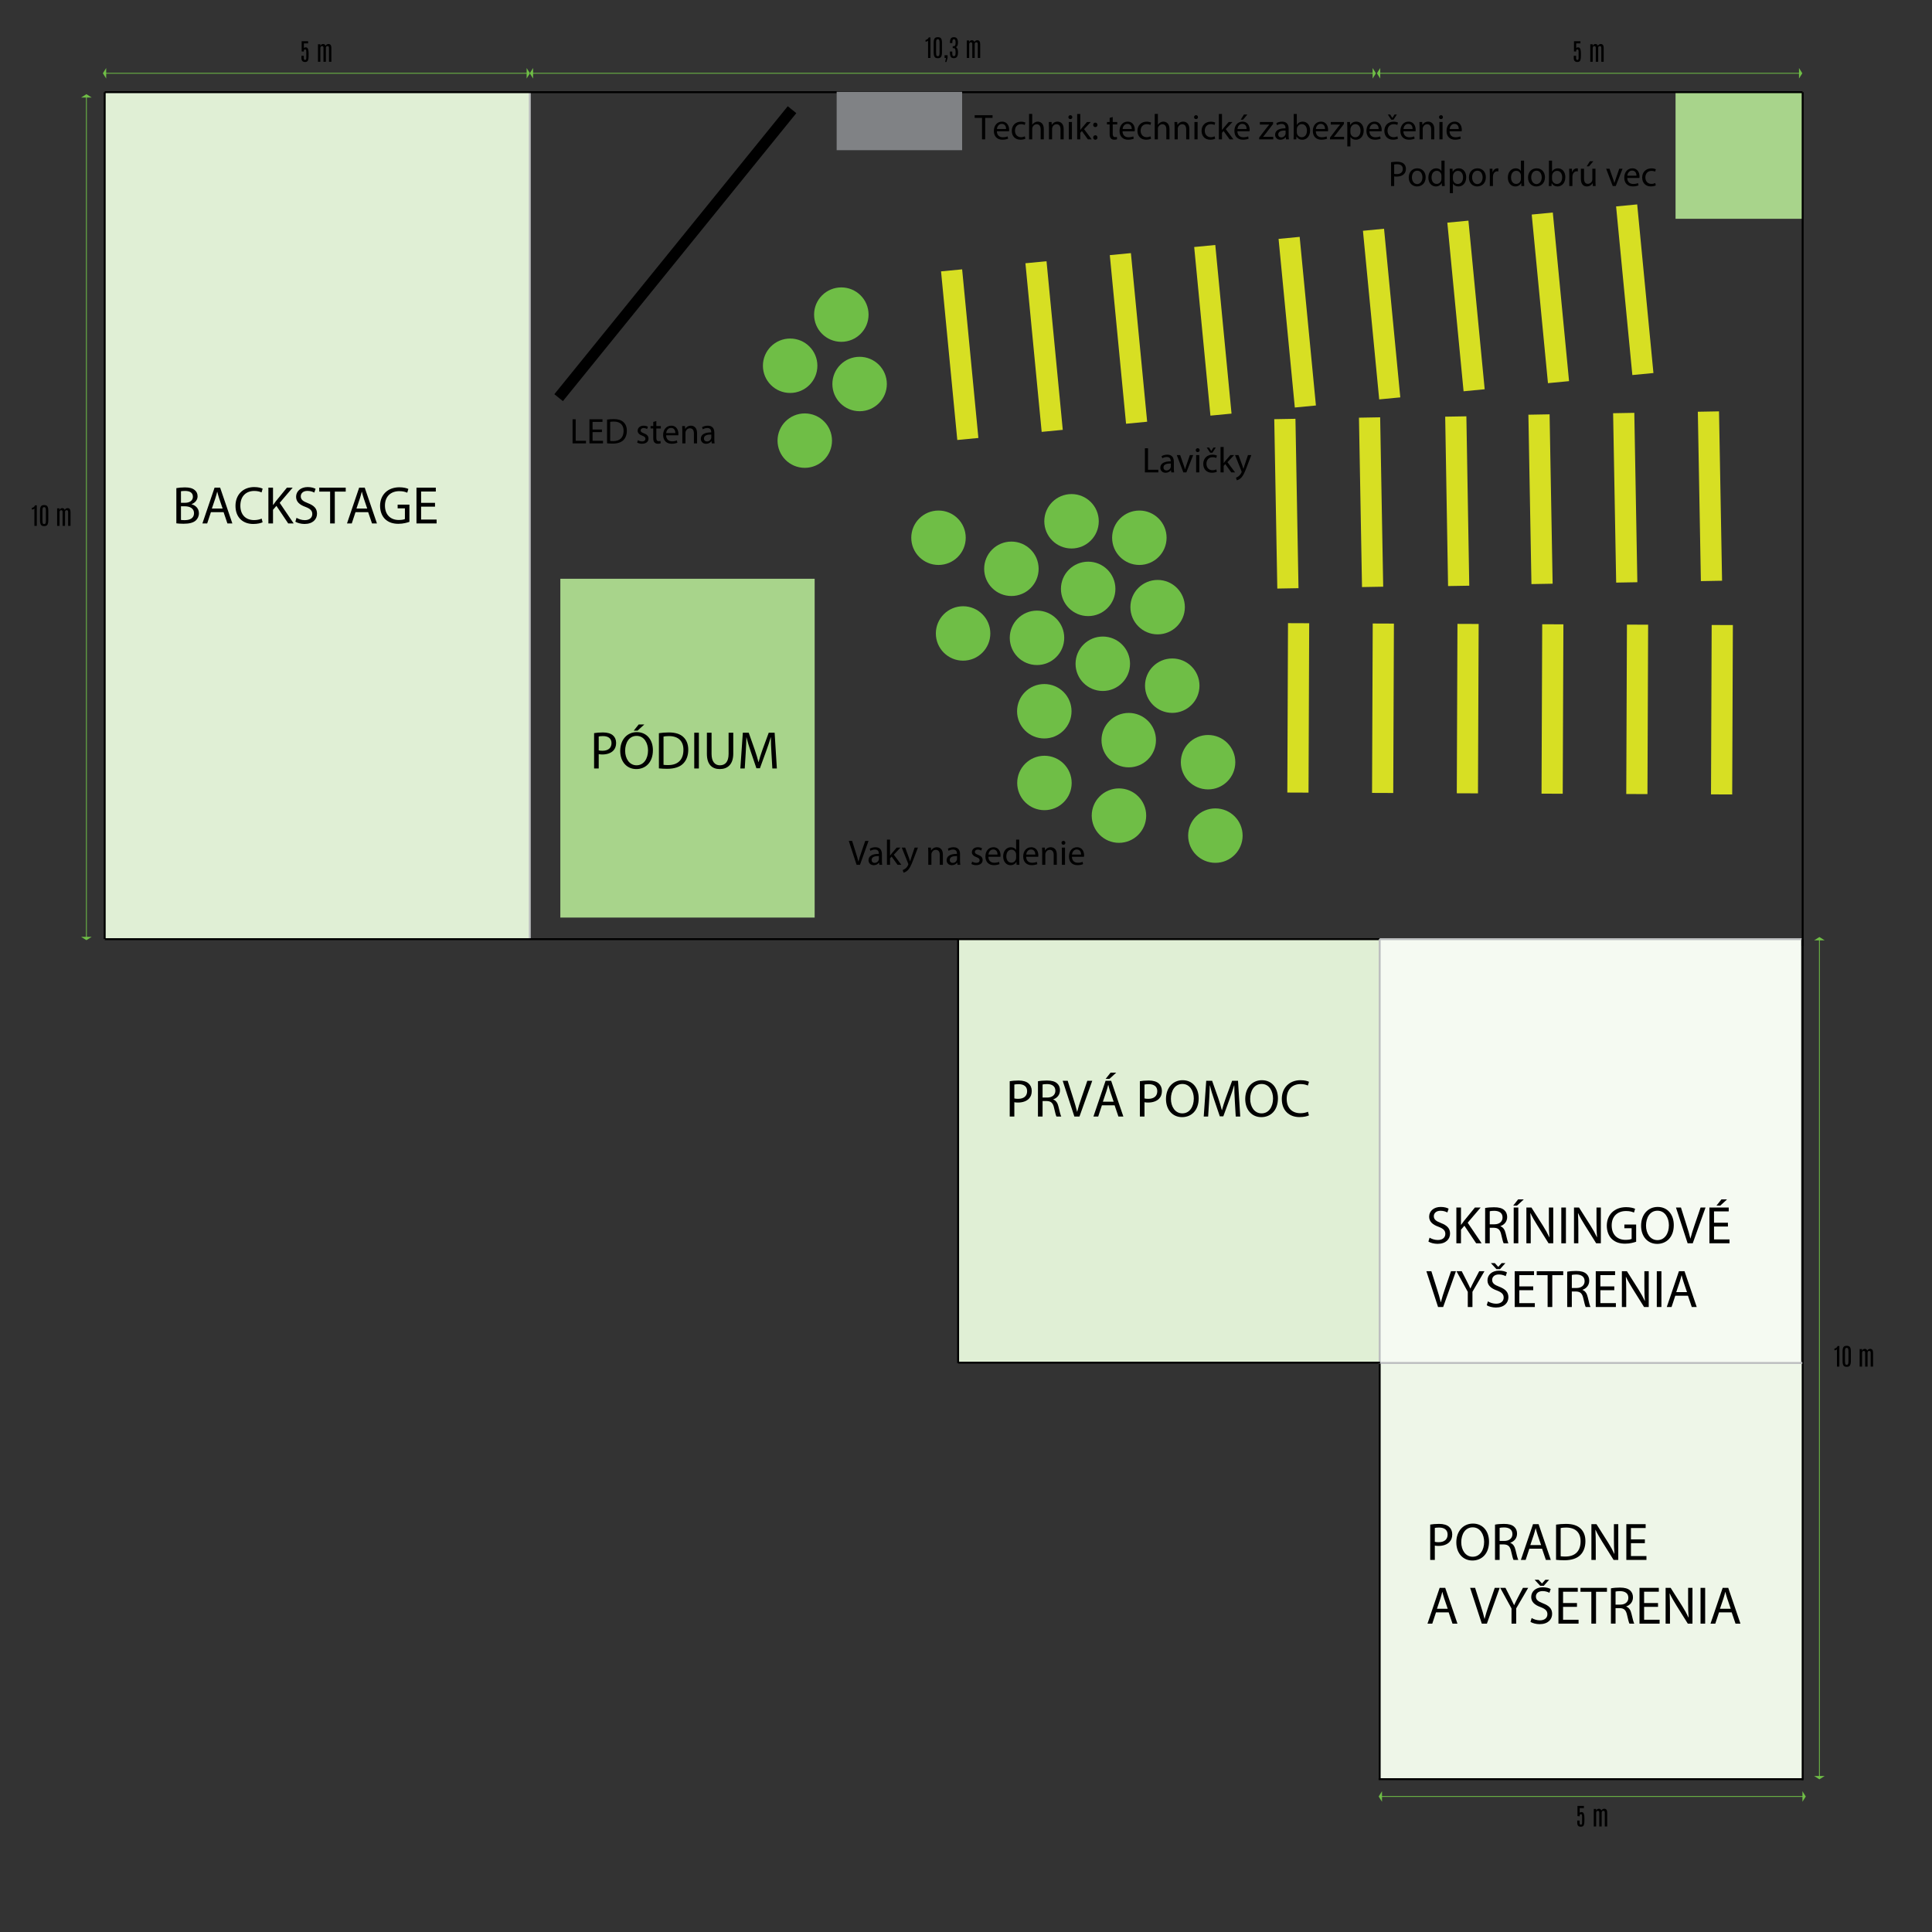 <?xml version="1.0" encoding="utf-8"?>
<!-- Generator: Adobe Illustrator 16.0.0, SVG Export Plug-In . SVG Version: 6.00 Build 0)  -->
<!DOCTYPE svg PUBLIC "-//W3C//DTD SVG 1.1//EN" "http://www.w3.org/Graphics/SVG/1.1/DTD/svg11.dtd">
<svg version="1.1" id="Layer_1" xmlns="http://www.w3.org/2000/svg" xmlns:xlink="http://www.w3.org/1999/xlink" x="0px" y="0px"
	 width="2000px" height="2000px" viewBox="0 0 2000 2000" enable-background="new 0 0 2000 2000" xml:space="preserve">
<rect x="0" y="0" width="2000" height="2000" fill="#333333" stroke="none"/>
<rect x="1425.808" y="972.79" fill="#F5FAF2" width="438.776" height="438.197"/>
<line fill="none" stroke="#BCBEC0" stroke-width="2" x1="1428.139" y1="972.222" x2="1865.91" y2="972.222"/>
<rect x="1427.525" y="1410.334" fill="#EEF6E8" width="438.776" height="430.588"/>
<rect x="991.604" y="971.542" fill="#E0EFD5" width="436.588" height="439.125"/>
<rect x="1734.52" y="94.976" fill="#A8D48B" width="131.633" height="131.52"/>
<rect x="108.375" y="95.413" fill="#E0EFD5" width="440.068" height="877.248"/>
<rect x="580.058" y="599.139" fill="#A8D48B" width="263.265" height="350.725"/>
<polygon fill="#D7DF23" points="974.166,280.923 990.986,455.478 1012.824,453.377 996.002,278.821 "/>
<polygon fill="#D7DF23" points="1061.517,272.519 1078.337,447.074 1100.178,444.973 1083.354,270.417 "/>
<polygon fill="#D7DF23" points="1148.867,264.115 1165.688,438.67 1187.528,436.569 1170.702,262.015 "/>
<polygon fill="#D7DF23" points="1236.219,255.711 1253.036,430.266 1274.879,428.166 1258.057,253.609 "/>
<polygon fill="#D7DF23" points="1323.57,247.307 1340.392,421.862 1362.23,419.762 1345.406,245.207 "/>
<polygon fill="#D7DF23" points="1410.92,238.903 1427.74,413.458 1449.578,411.358 1432.758,236.803 "/>
<polygon fill="#D7DF23" points="1498.273,230.5 1515.091,405.056 1536.934,402.954 1520.108,228.399 "/>
<polygon fill="#D7DF23" points="1585.623,222.096 1602.445,396.65 1624.281,394.55 1607.457,219.996 "/>
<polygon fill="#D7DF23" points="1672.973,213.692 1689.795,388.246 1711.635,386.146 1694.813,211.591 "/>
<line fill="none" stroke="#BCBEC0" stroke-width="2" x1="548.441" y1="95.415" x2="548.441" y2="972.222"/>
<g>
	<g>
		<line fill="none" stroke="#6FBE46" stroke-width="0.84" x1="109.105" y1="75.863" x2="546" y2="75.863"/>
		<g>
			<polygon fill="#6FBE46" points="109.903,70.455 106.488,75.863 109.903,81.271 109.938,81.271 109.938,70.455 			"/>
		</g>
		<g>
			<polygon fill="#6FBE46" points="545.201,70.455 548.616,75.863 545.201,81.271 545.166,81.271 545.166,70.455 			"/>
		</g>
	</g>
</g>
<g>
	<path d="M314.565,49.869c0.282-0.564,0.979-0.847,2.092-0.847c0.008,0,0.021,0,0.037,0c0.548,0,1.036,0.189,1.463,0.568
		c0.879,0.79,1.318,2.878,1.318,6.264c0,2.628-0.063,4.261-0.188,4.897c-0.125,0.637-0.252,1.141-0.381,1.512
		c-0.419,1.274-1.463,1.911-3.132,1.911c-2.475,0-3.712-1.354-3.712-4.063v-2.346h2.418v2.358c0,0.613,0.095,1.09,0.284,1.433
		c0.188,0.343,0.518,0.514,0.986,0.514c0.467,0,0.804-0.169,1.01-0.508s0.308-0.863,0.308-1.572v-6.349
		c0-0.863-0.093-1.496-0.278-1.899c-0.186-0.403-0.504-0.604-0.954-0.604c-0.937,0-1.403,0.754-1.403,2.261l-2.152-0.193V42.649
		h6.688v2.25h-4.402L314.565,49.869L314.565,49.869z"/>
	<path d="M331.641,47.68c0.169-0.613,0.503-1.119,1.003-1.518s1.108-0.599,1.826-0.599c1.272,0,2.128,0.613,2.563,1.838
		c0.308-0.564,0.725-1.012,1.251-1.342c0.528-0.331,1.137-0.496,1.82-0.496c0.959,0,1.689,0.343,2.189,1.028
		c0.5,0.686,0.75,1.693,0.75,3.023v14.318h-2.479v-14.39c0-1.226-0.483-1.838-1.451-1.838c-1.096,0-1.685,0.561-1.765,1.681v14.548
		h-2.491V49.53c0-1.217-0.476-1.826-1.427-1.826c-0.581,0-1.024,0.188-1.33,0.563c-0.307,0.375-0.459,0.889-0.459,1.542v14.125
		h-2.479v-18.14h2.479V47.68L331.641,47.68z"/>
</g>
<g>
	<path d="M1631.663,49.869c0.282-0.564,0.979-0.847,2.095-0.847c0.008,0,0.02,0,0.035,0c0.549,0,1.036,0.189,1.464,0.568
		c0.879,0.79,1.316,2.878,1.316,6.264c0,2.628-0.063,4.261-0.188,4.897c-0.125,0.637-0.252,1.141-0.381,1.512
		c-0.419,1.274-1.464,1.911-3.132,1.911c-2.478,0-3.715-1.354-3.715-4.063v-2.346h2.42v2.358c0,0.613,0.096,1.09,0.283,1.433
		c0.189,0.343,0.52,0.514,0.985,0.514s0.804-0.169,1.01-0.508c0.205-0.339,0.311-0.863,0.311-1.572v-6.349
		c0-0.863-0.095-1.496-0.278-1.899c-0.188-0.403-0.504-0.604-0.955-0.604c-0.936,0-1.402,0.754-1.402,2.261l-2.151-0.193V42.649
		h6.688v2.25h-4.4v4.97H1631.663z"/>
	<path d="M1648.74,47.68c0.169-0.613,0.504-1.119,1.004-1.518c0.499-0.399,1.108-0.599,1.826-0.599c1.273,0,2.128,0.613,2.563,1.838
		c0.306-0.564,0.724-1.012,1.251-1.342c0.526-0.331,1.135-0.496,1.818-0.496c0.959,0,1.689,0.343,2.188,1.028
		c0.5,0.686,0.75,1.693,0.75,3.023v14.318h-2.479v-14.39c0-1.226-0.482-1.838-1.449-1.838c-1.099,0-1.688,0.561-1.768,1.681v14.548
		h-2.491V49.53c0-1.217-0.476-1.826-1.427-1.826c-0.581,0-1.023,0.188-1.331,0.563c-0.306,0.375-0.459,0.889-0.459,1.542v14.125
		h-2.479v-18.14h2.479v1.886H1648.74z"/>
</g>
<line fill="none" stroke="#000000" stroke-width="2" x1="991.847" y1="972.222" x2="991.847" y2="1411.062"/>
<line fill="none" stroke="#000000" stroke-width="2" x1="1866.107" y1="972.222" x2="1866.107" y2="1842.896"/>
<g>
	<path d="M961.45,38.718h1.768v21.296h-2.492V42.08c-0.273,0.331-0.66,0.587-1.16,0.768c-0.5,0.182-0.992,0.272-1.476,0.272v-1.741
		c0.685-0.097,1.337-0.375,1.953-0.834C960.657,40.086,961.129,39.477,961.45,38.718z"/>
	<path d="M966.541,44.1c0-1.886,0.298-3.295,0.891-4.226s1.722-1.397,3.386-1.397c1.665,0,2.799,0.464,3.404,1.391
		c0.604,0.927,0.907,2.338,0.907,4.232v10.17c0,1.959-0.292,3.449-0.877,4.468c-0.587,1.02-1.727,1.53-3.424,1.53
		c-1.695,0-2.836-0.506-3.416-1.518c-0.58-1.012-0.869-2.505-0.869-4.48V44.1H966.541z M972.637,43.967
		c0-2.064-0.439-3.172-1.318-3.326c-0.137-0.024-0.334-0.036-0.592-0.036c-0.259,0-0.507,0.048-0.744,0.145
		c-0.238,0.097-0.456,0.383-0.653,0.859c-0.196,0.476-0.296,1.257-0.296,2.346v10.376c0,0.032,0,0.064,0,0.097
		c0,1.919,0.237,3.063,0.713,3.435c0.242,0.193,0.534,0.29,0.877,0.29c0.345,0,0.588-0.016,0.731-0.048
		c0.153-0.016,0.318-0.097,0.496-0.242c0.524-0.403,0.786-1.552,0.786-3.447c0-0.032,0-0.061,0-0.084V43.967z"/>
	<path d="M977.823,57.172h3.121v2.733l-1.222,4.269h-1.282l0.883-4.16h-1.5V57.172z"/>
	<path d="M989.519,48.804c1.468,0.669,2.201,2.451,2.201,5.345c0,2.072-0.343,3.608-1.028,4.607c-0.686,1-1.773,1.5-3.265,1.5
		c-1.492,0-2.544-0.479-3.156-1.439s-0.919-2.471-0.919-4.535v-0.943h2.418v0.979c0,1.508,0.104,2.521,0.309,3.042
		s0.661,0.78,1.367,0.78c0.705,0,1.18-0.298,1.426-0.895c0.246-0.596,0.369-1.667,0.369-3.21s-0.167-2.628-0.502-3.253
		c-0.334-0.625-0.929-0.938-1.783-0.938h-0.688v-1.995h0.665c0.597,0,1.048-0.097,1.354-0.29c0.621-0.387,0.934-1.528,0.934-3.422
		c0-0.024,0-0.048,0-0.073c0-1.411-0.158-2.338-0.475-2.781c-0.313-0.443-0.747-0.665-1.299-0.665c-0.553,0-0.956,0.252-1.21,0.756
		s-0.381,1.413-0.381,2.727v0.508H983.4v-0.544c0-1.911,0.312-3.317,0.931-4.22c0.621-0.903,1.662-1.354,3.121-1.354
		s2.527,0.461,3.204,1.385c0.677,0.923,1.019,2.32,1.019,4.19C991.672,46.692,990.951,48.272,989.519,48.804z"/>
	<path d="M1003.293,43.761c0.168-0.613,0.504-1.119,1.004-1.518c0.498-0.399,1.105-0.599,1.826-0.599
		c1.271,0,2.127,0.613,2.563,1.838c0.307-0.564,0.725-1.012,1.252-1.342c0.527-0.33,1.135-0.496,1.82-0.496
		c0.959,0,1.688,0.343,2.188,1.028c0.5,0.686,0.75,1.693,0.75,3.023v14.318h-2.479V45.624c0-1.226-0.484-1.838-1.451-1.838
		c-1.096,0-1.686,0.561-1.766,1.681v14.548h-2.49V45.611c0-1.217-0.479-1.826-1.428-1.826c-0.58,0-1.023,0.188-1.33,0.563
		c-0.309,0.375-0.459,0.889-0.459,1.542v14.125h-2.479v-18.14h2.479V43.761L1003.293,43.761z"/>
</g>
<line fill="none" stroke="#000000" stroke-width="2" x1="108.375" y1="972.222" x2="108.375" y2="95.413"/>
<line fill="none" stroke="#000000" stroke-width="2" x1="108.375" y1="95.416" x2="1866.107" y2="95.416"/>
<line fill="none" stroke="#000000" stroke-width="2" x1="108.375" y1="972.222" x2="1428.135" y2="972.222"/>
<line fill="none" stroke="#000000" stroke-width="2" x1="1866.107" y1="95.415" x2="1866.107" y2="979.232"/>
<line fill="none" stroke="#000000" stroke-width="2" x1="1427.139" y1="1841.793" x2="1866.397" y2="1841.793"/>
<line fill="none" stroke="#BCBEC0" stroke-width="2" x1="1428.233" y1="972.222" x2="1428.233" y2="1410.62"/>
<line fill="none" stroke="#BCBEC0" stroke-width="2" x1="1427.012" y1="1410.93" x2="1865.786" y2="1410.93"/>
<rect x="1244.572" y="510.906" transform="matrix(-0.018 -1 1 -0.018 833.763 1863.049)" fill="#D7DF23" width="175.348" height="21.938"/>
<rect x="1332.297" y="509.37" transform="matrix(-0.018 -1 1 -0.018 924.559 1949.199)" fill="#D7DF23" width="175.349" height="21.938"/>
<rect x="1420.163" y="507.881" transform="matrix(-0.017 -1 1 -0.017 1015.298 2035.483)" fill="#D7DF23" width="175.344" height="21.938"/>
<rect x="1507.78" y="506.314" transform="matrix(-0.018 -1 1 -0.018 1106.17 2121.544)" fill="#D7DF23" width="175.348" height="21.937"/>
<rect x="1595.529" y="504.786" transform="matrix(-0.018 -1 1 -0.018 1196.981 2207.725)" fill="#D7DF23" width="175.348" height="21.938"/>
<rect x="1683.271" y="503.256" transform="matrix(-0.018 -1 1 -0.018 1287.787 2293.895)" fill="#D7DF23" width="175.345" height="21.938"/>
<rect x="1256.801" y="722.141" transform="matrix(0.004 -1 1 0.004 605.465 2074.355)" fill="#D7DF23" width="175.364" height="21.94"/>
<rect x="1344.544" y="722.513" transform="matrix(0.004 -1 1 0.004 692.449 2162.469)" fill="#D7DF23" width="175.363" height="21.942"/>
<rect x="1432.299" y="722.895" transform="matrix(0.004 -1 1 0.004 779.435 2250.604)" fill="#D7DF23" width="175.364" height="21.942"/>
<rect x="1520.062" y="723.284" transform="matrix(0.004 -1 1 0.004 866.425 2338.752)" fill="#D7DF23" width="175.365" height="21.94"/>
<rect x="1607.809" y="723.66" transform="matrix(0.004 -1 1 0.004 953.409 2426.874)" fill="#D7DF23" width="175.364" height="21.942"/>
<rect x="1695.569" y="724.041" transform="matrix(0.004 -1 1 0.004 1040.399 2515.012)" fill="#D7DF23" width="175.363" height="21.944"/>
<polygon points="815.475,109.957 573.862,408.072 582.725,415.247 824.341,117.13 "/>
<g>
	<path fill="#6FBE46" d="M1047,616.983c15.571,0,28.192-12.611,28.192-28.167c0-15.563-12.621-28.174-28.192-28.174
		c-15.57,0-28.192,12.611-28.192,28.174C1018.808,604.372,1031.43,616.983,1047,616.983"/>
	<path fill="#6FBE46" d="M1126.473,637.781c15.57,0,28.193-12.611,28.193-28.168c0-15.563-12.623-28.172-28.193-28.172
		c-15.571,0-28.195,12.609-28.195,28.172C1098.277,625.17,1110.901,637.781,1126.473,637.781"/>
	<path fill="#6FBE46" d="M1073.49,688.447c15.571,0,28.195-12.611,28.195-28.167c0-15.563-12.624-28.171-28.195-28.171
		c-15.567,0-28.191,12.609-28.191,28.171C1045.297,675.836,1057.921,688.447,1073.49,688.447"/>
	<path fill="#6FBE46" d="M1141.609,715.294c15.571,0,28.195-12.613,28.195-28.168c0-15.561-12.624-28.172-28.195-28.172
		c-15.569,0-28.194,12.611-28.194,28.172C1113.413,702.681,1126.037,715.294,1141.609,715.294"/>
	<path fill="#6FBE46" d="M1081.06,764.449c15.571,0,28.195-12.613,28.195-28.168c0-15.563-12.624-28.172-28.195-28.172
		c-15.57,0-28.194,12.609-28.194,28.172C1052.865,751.836,1065.489,764.449,1081.06,764.449"/>
	<path fill="#6FBE46" d="M1198.373,656.687c15.571,0,28.195-12.611,28.195-28.168c0-15.561-12.624-28.172-28.195-28.172
		c-15.568,0-28.192,12.611-28.192,28.172C1170.181,644.074,1182.805,656.687,1198.373,656.687"/>
	<path fill="#6FBE46" d="M1179.451,584.845c15.57,0,28.194-12.611,28.194-28.168c0-15.561-12.624-28.172-28.194-28.172
		c-15.569,0-28.193,12.611-28.193,28.172C1151.258,572.232,1163.882,584.845,1179.451,584.845"/>
	<path fill="#6FBE46" d="M1213.512,737.979c15.569,0,28.191-12.611,28.191-28.168c0-15.562-12.621-28.173-28.191-28.173
		c-15.572,0-28.193,12.611-28.193,28.173C1185.318,725.368,1197.939,737.979,1213.512,737.979"/>
</g>
<rect x="866.114" y="94.976" fill="#808285" width="129.875" height="60.5"/>
<g>
	<path d="M36.33,523.087h1.766v21.296h-2.491v-17.934c-0.272,0.331-0.661,0.587-1.161,0.768c-0.5,0.184-0.99,0.272-1.476,0.272
		v-1.741c0.685-0.097,1.336-0.375,1.953-0.834S36.007,523.846,36.33,523.087z"/>
	<path d="M41.42,528.469c0-1.886,0.296-3.295,0.889-4.226c0.592-0.933,1.721-1.397,3.386-1.397s2.802,0.464,3.404,1.393
		c0.604,0.927,0.907,2.338,0.907,4.23v10.17c0,1.959-0.292,3.449-0.877,4.47c-0.584,1.02-1.727,1.528-3.422,1.528
		c-1.697,0-2.836-0.506-3.416-1.518c-0.581-1.012-0.871-2.505-0.871-4.48V528.469z M47.516,528.336c0-2.063-0.438-3.172-1.318-3.326
		c-0.137-0.022-0.334-0.036-0.592-0.036s-0.506,0.05-0.744,0.146c-0.236,0.097-0.456,0.383-0.651,0.857
		c-0.198,0.478-0.296,1.259-0.296,2.348V538.7c0,0.032,0,0.063,0,0.097c0,1.919,0.236,3.063,0.714,3.437
		c0.242,0.191,0.534,0.289,0.876,0.289s0.586-0.017,0.729-0.049c0.153-0.016,0.318-0.097,0.496-0.24
		c0.524-0.403,0.786-1.554,0.786-3.447c0-0.032,0-0.063,0-0.084V528.336z"/>
	<path d="M61.604,528.13c0.169-0.613,0.503-1.119,1.003-1.518c0.5-0.399,1.108-0.601,1.826-0.601c1.274,0,2.128,0.613,2.564,1.838
		c0.306-0.563,0.723-1.012,1.251-1.342c0.526-0.331,1.135-0.496,1.818-0.496c0.959,0,1.689,0.345,2.189,1.028
		c0.5,0.688,0.75,1.693,0.75,3.023v14.316h-2.479v-14.391c0-1.228-0.481-1.838-1.449-1.838c-1.098,0-1.687,0.561-1.767,1.681v14.548
		H64.82v-14.401c0-1.218-0.476-1.825-1.427-1.825c-0.581,0-1.022,0.188-1.33,0.563c-0.307,0.375-0.459,0.891-0.459,1.542v14.125
		h-2.479v-18.14h2.479V528.13L61.604,528.13z"/>
</g>
<g>
	<path fill="#6FBE46" d="M996.981,683.923c15.572,0,28.193-12.611,28.193-28.168c0-15.559-12.621-28.17-28.193-28.17
		c-15.571,0-28.193,12.611-28.193,28.17C968.786,671.312,981.408,683.923,996.981,683.923"/>
	<path fill="#6FBE46" d="M971.531,584.845c15.572,0,28.194-12.611,28.194-28.168c0-15.561-12.622-28.172-28.194-28.172
		c-15.569,0-28.191,12.611-28.191,28.172C943.338,572.232,955.96,584.845,971.531,584.845"/>
	<path fill="#6FBE46" d="M1109.248,567.798c15.57,0,28.193-12.611,28.193-28.168c0-15.559-12.623-28.172-28.193-28.172
		s-28.191,12.613-28.191,28.172C1081.057,555.187,1093.678,567.798,1109.248,567.798"/>
	<path fill="#6FBE46" d="M1158.34,872.497c15.57,0,28.191-12.611,28.191-28.167c0-15.56-12.621-28.172-28.191-28.172
		c-15.571,0-28.192,12.612-28.192,28.172C1130.147,859.886,1142.769,872.497,1158.34,872.497"/>
	<path fill="#6FBE46" d="M817.96,406.792c15.569,0,28.193-12.611,28.193-28.168c0-15.559-12.624-28.17-28.193-28.17
		c-15.57,0-28.193,12.611-28.193,28.17C789.767,394.181,802.39,406.792,817.96,406.792"/>
	<path fill="#6FBE46" d="M1250.594,817.198c15.569,0,28.19-12.611,28.19-28.167c0-15.563-12.62-28.172-28.19-28.172
		c-15.571,0-28.194,12.61-28.194,28.172C1222.399,804.586,1235.022,817.198,1250.594,817.198"/>
	<path fill="#6FBE46" d="M833.098,484.307c15.571,0,28.193-12.61,28.193-28.169s-12.622-28.172-28.193-28.172
		s-28.193,12.613-28.193,28.172C804.904,471.695,817.526,484.307,833.098,484.307"/>
	<path fill="#6FBE46" d="M1258.16,893.2c15.57,0,28.193-12.613,28.193-28.168c0-15.563-12.623-28.172-28.193-28.172
		s-28.193,12.609-28.193,28.172C1229.967,880.586,1242.59,893.2,1258.16,893.2"/>
	<path fill="#6FBE46" d="M889.863,425.698c15.571,0,28.193-12.611,28.193-28.168c0-15.559-12.622-28.172-28.193-28.172
		s-28.191,12.613-28.191,28.172C861.669,413.087,874.291,425.698,889.863,425.698"/>
	<path fill="#6FBE46" d="M870.942,353.857c15.57,0,28.193-12.611,28.193-28.168c0-15.559-12.624-28.172-28.193-28.172
		c-15.572,0-28.196,12.613-28.196,28.172C842.745,341.246,855.369,353.857,870.942,353.857"/>
	<path fill="#6FBE46" d="M1168.457,794.356c15.57,0,28.191-12.611,28.191-28.166c0-15.563-12.621-28.174-28.191-28.174
		s-28.192,12.611-28.192,28.174C1140.265,781.746,1152.887,794.356,1168.457,794.356"/>
	<path fill="#6FBE46" d="M1081.203,838.692c15.571,0,28.193-12.613,28.193-28.168c0-15.562-12.622-28.172-28.193-28.172
		c-15.57,0-28.191,12.61-28.191,28.172C1053.012,826.079,1065.633,838.692,1081.203,838.692"/>
</g>
<g>
	<g>
		<line fill="none" stroke="#6FBE46" stroke-width="0.84" x1="551.03" y1="75.863" x2="1421.755" y2="75.863"/>
		<g>
			<polygon fill="#6FBE46" points="551.826,70.455 548.411,75.863 551.826,81.271 551.863,81.271 551.863,70.455 			"/>
		</g>
		<g>
			<polygon fill="#6FBE46" points="1420.957,70.455 1424.37,75.863 1420.957,81.271 1420.922,81.271 1420.922,70.455 			"/>
		</g>
	</g>
</g>
<g>
	<g>
		<line fill="none" stroke="#6FBE46" stroke-width="0.84" x1="1427.989" y1="75.863" x2="1863.146" y2="75.863"/>
		<g>
			<polygon fill="#6FBE46" points="1428.785,70.455 1425.37,75.863 1428.785,81.271 1428.822,81.271 1428.822,70.455 			"/>
		</g>
		<g>
			<polygon fill="#6FBE46" points="1862.349,70.455 1865.764,75.863 1862.349,81.271 1862.313,81.271 1862.313,70.455 			"/>
		</g>
	</g>
</g>
<g>
	<g>
		<line fill="none" stroke="#6FBE46" stroke-width="0.84" x1="89.449" y1="100.104" x2="89.449" y2="970.655"/>
		<g>
			<polygon fill="#6FBE46" points="94.857,100.902 89.449,97.487 84.042,100.902 84.042,100.937 94.857,100.937 			"/>
		</g>
		<g>
			<polygon fill="#6FBE46" points="94.857,969.856 89.449,973.271 84.042,969.856 84.042,969.821 94.857,969.821 			"/>
		</g>
	</g>
</g>
<g>
	<g>
		<line fill="none" stroke="#6FBE46" stroke-width="0.84" x1="1429.819" y1="1859.721" x2="1866.715" y2="1859.721"/>
		<g>
			<polygon fill="#6FBE46" points="1430.615,1854.313 1427.2,1859.721 1430.615,1865.128 1430.652,1865.128 1430.652,1854.313 			
				"/>
		</g>
		<g>
			<polygon fill="#6FBE46" points="1865.916,1854.313 1869.329,1859.721 1865.916,1865.128 1865.882,1865.128 1865.882,1854.313 			
				"/>
		</g>
	</g>
</g>
<g>
	<path d="M1635.279,1876.728c0.282-0.563,0.979-0.849,2.093-0.849c0.01,0,0.021,0,0.035,0c0.549,0,1.036,0.189,1.463,0.568
		c0.881,0.791,1.318,2.879,1.318,6.265c0,2.628-0.063,4.261-0.188,4.897c-0.125,0.636-0.252,1.141-0.381,1.512
		c-0.421,1.271-1.465,1.91-3.134,1.91c-2.476,0-3.712-1.354-3.712-4.063v-2.346h2.418v2.357c0,0.611,0.095,1.091,0.284,1.434
		c0.188,0.342,0.521,0.514,0.985,0.514c0.468,0,0.805-0.17,1.01-0.508c0.206-0.339,0.309-0.863,0.309-1.572v-6.349
		c0-0.862-0.093-1.495-0.275-1.899c-0.188-0.4-0.504-0.604-0.956-0.604c-0.937,0-1.403,0.754-1.403,2.261l-2.152-0.192v-10.559
		h6.688v2.25h-4.401L1635.279,1876.728L1635.279,1876.728z"/>
	<path d="M1652.354,1874.537c0.17-0.613,0.504-1.119,1.004-1.52c0.5-0.397,1.107-0.599,1.826-0.599c1.273,0,2.128,0.612,2.563,1.838
		c0.308-0.563,0.726-1.012,1.252-1.343c0.527-0.33,1.136-0.495,1.819-0.495c0.959,0,1.689,0.343,2.189,1.028
		c0.5,0.685,0.749,1.69,0.749,3.021v14.317h-2.479v-14.392c0-1.227-0.48-1.84-1.451-1.84c-1.096,0-1.685,0.563-1.765,1.684v14.548
		h-2.491v-14.403c0-1.217-0.477-1.826-1.428-1.826c-0.58,0-1.023,0.188-1.33,0.563s-0.459,0.889-0.459,1.543v14.124h-2.479v-18.141
		h2.479L1652.354,1874.537L1652.354,1874.537z"/>
</g>
<line fill="none" stroke="#000000" stroke-width="2" x1="991.847" y1="1410.62" x2="1428.623" y2="1410.62"/>
<line fill="none" stroke="#000000" stroke-width="2" x1="1428.233" y1="1411.628" x2="1428.233" y2="1840.82"/>
<g>
	<path d="M1902.328,1393.406h1.768v21.295h-2.492v-17.936c-0.273,0.332-0.66,0.589-1.16,0.77c-0.5,0.182-0.992,0.271-1.476,0.271
		v-1.74c0.685-0.098,1.337-0.375,1.953-0.834C1901.535,1394.772,1902.008,1394.164,1902.328,1393.406z"/>
	<path d="M1907.42,1398.787c0-1.887,0.297-3.295,0.89-4.229c0.593-0.93,1.722-1.396,3.386-1.396c1.665,0,2.801,0.465,3.404,1.391
		c0.604,0.93,0.907,2.338,0.907,4.232v10.17c0,1.959-0.292,3.449-0.877,4.469c-0.585,1.021-1.728,1.529-3.423,1.529
		c-1.697,0-2.836-0.506-3.416-1.518c-0.58-1.014-0.871-2.506-0.871-4.48V1398.787L1907.42,1398.787z M1913.516,1398.654
		c0-2.064-0.439-3.172-1.318-3.326c-0.137-0.023-0.334-0.035-0.592-0.035c-0.259,0-0.507,0.049-0.744,0.146
		c-0.238,0.099-0.456,0.384-0.652,0.858c-0.197,0.476-0.297,1.258-0.297,2.346v10.375c0,0.033,0,0.064,0,0.1
		c0,1.918,0.237,3.063,0.713,3.434c0.242,0.193,0.534,0.291,0.877,0.291c0.345,0,0.588-0.016,0.731-0.049
		c0.153-0.016,0.318-0.096,0.496-0.242c0.524-0.4,0.786-1.551,0.786-3.443c0-0.033,0-0.063,0-0.087V1398.654L1913.516,1398.654z"/>
	<path d="M1927.604,1398.449c0.17-0.613,0.504-1.119,1.004-1.52c0.5-0.399,1.108-0.6,1.826-0.6c1.273,0,2.129,0.613,2.564,1.838
		c0.306-0.563,0.723-1.012,1.25-1.342s1.136-0.496,1.818-0.496c0.96,0,1.689,0.344,2.189,1.029c0.5,0.685,0.75,1.689,0.75,3.021
		v14.316h-2.479v-14.393c0-1.225-0.481-1.838-1.451-1.838c-1.097,0-1.685,0.563-1.765,1.684v14.547h-2.492v-14.402
		c0-1.217-0.476-1.826-1.427-1.826c-0.581,0-1.024,0.188-1.33,0.563c-0.307,0.375-0.46,0.889-0.46,1.543v14.123h-2.479v-18.14h2.479
		L1927.604,1398.449L1927.604,1398.449z"/>
</g>
<g>
	<g>
		<line fill="none" stroke="#6FBE46" stroke-width="0.84" x1="1883.448" y1="972.617" x2="1883.448" y2="1839.336"/>
		<g>
			<polygon fill="#6FBE46" points="1888.856,973.415 1883.448,970 1878.041,973.415 1878.041,973.45 1888.856,973.45 			"/>
		</g>
		<g>
			<polygon fill="#6FBE46" points="1888.856,1838.538 1883.448,1841.953 1878.041,1838.538 1878.041,1838.503 1888.856,1838.503 			
				"/>
		</g>
	</g>
</g>
<g>
	<path d="M182.558,505.314c2.088-0.439,5.385-0.77,8.737-0.77c4.78,0,7.856,0.824,10.165,2.692c1.923,1.429,3.077,3.626,3.077,6.538
		c0,3.571-2.363,6.703-6.265,8.133v0.108c3.518,0.879,7.639,3.791,7.639,9.286c0,3.188-1.265,5.604-3.133,7.418
		c-2.583,2.362-6.758,3.462-12.803,3.462c-3.297,0-5.824-0.22-7.418-0.439V505.314L182.558,505.314z M187.339,520.479h4.341
		c5.055,0,8.022-2.638,8.022-6.209c0-4.341-3.298-6.045-8.133-6.045c-2.197,0-3.462,0.165-4.23,0.33V520.479z M187.339,538.227
		c0.934,0.165,2.308,0.222,4.011,0.222c4.945,0,9.506-1.813,9.506-7.198c0-5.056-4.341-7.144-9.561-7.144h-3.956V538.227z"/>
	<path d="M218.329,530.206l-3.847,11.648h-4.944l12.583-37.034h5.77l12.638,37.034h-5.109l-3.956-11.648H218.329z M230.473,526.469
		l-3.626-10.66c-0.824-2.418-1.374-4.614-1.923-6.759h-0.11c-0.549,2.198-1.153,4.451-1.868,6.704l-3.626,10.715H230.473
		L230.473,526.469z"/>
	<path d="M271.849,540.646c-1.758,0.879-5.274,1.759-9.781,1.759c-10.439,0-18.297-6.595-18.297-18.737
		c0-11.594,7.857-19.451,19.341-19.451c4.616,0,7.528,0.989,8.792,1.648l-1.153,3.9c-1.813-0.879-4.396-1.539-7.474-1.539
		c-8.682,0-14.45,5.551-14.45,15.275c0,9.066,5.22,14.891,14.23,14.891c2.912,0,5.879-0.604,7.802-1.537L271.849,540.646z"/>
	<path d="M277.838,504.82h4.781v17.856h0.165c0.988-1.429,1.978-2.747,2.911-3.956l11.319-13.9h5.934l-13.406,15.715l14.45,21.319
		h-5.658l-12.198-18.188l-3.517,4.066v14.12h-4.781V504.82L277.838,504.82z"/>
	<path d="M306.96,536.03c2.143,1.317,5.274,2.418,8.571,2.418c4.891,0,7.748-2.583,7.748-6.319c0-3.462-1.978-5.438-6.979-7.362
		c-6.044-2.144-9.78-5.274-9.78-10.494c0-5.771,4.78-10.057,11.979-10.057c3.791,0,6.539,0.879,8.188,1.813l-1.319,3.9
		c-1.209-0.659-3.682-1.759-7.032-1.759c-5.056,0-6.979,3.022-6.979,5.55c0,3.462,2.253,5.165,7.363,7.145
		c6.264,2.417,9.451,5.438,9.451,10.879c0,5.715-4.231,10.66-12.968,10.66c-3.571,0-7.473-1.044-9.45-2.363L306.96,536.03z"/>
	<path d="M341.74,508.886h-11.264v-4.065h27.419v4.065h-11.319v32.969h-4.835L341.74,508.886L341.74,508.886z"/>
	<path d="M368.007,530.206l-3.847,11.648h-4.944l12.583-37.034h5.77l12.638,37.034h-5.109l-3.957-11.648H368.007z M380.15,526.469
		l-3.626-10.66c-0.824-2.418-1.374-4.614-1.923-6.759h-0.11c-0.549,2.198-1.153,4.451-1.868,6.704l-3.626,10.715H380.15
		L380.15,526.469z"/>
	<path d="M423.834,540.206c-2.144,0.77-6.374,2.033-11.374,2.033c-5.604,0-10.221-1.43-13.848-4.892
		c-3.187-3.077-5.165-8.021-5.165-13.791c0.056-11.045,7.639-19.122,20.057-19.122c4.285,0,7.638,0.936,9.23,1.703l-1.154,3.901
		c-1.978-0.879-4.45-1.594-8.187-1.594c-9.011,0-14.891,5.604-14.891,14.891c0,9.396,5.659,14.946,14.285,14.946
		c3.133,0,5.275-0.439,6.374-0.989V526.25h-7.527v-3.847h12.197v17.803H423.834z"/>
	<path d="M450.319,524.491h-14.396v13.353h16.044v4.012h-20.825V504.82h20.001v4.011h-15.22v11.704h14.396V524.491z"/>
</g>
<g>
	<path d="M615.005,758.935c2.308-0.385,5.33-0.714,9.176-0.714c4.726,0,8.187,1.1,10.385,3.077c2.033,1.758,3.242,4.45,3.242,7.747
		c0,3.353-0.989,5.989-2.857,7.912c-2.526,2.692-6.647,4.066-11.318,4.066c-1.43,0-2.748-0.056-3.847-0.33v14.836h-4.78V758.935
		L615.005,758.935z M619.785,776.792c1.044,0.275,2.362,0.385,3.956,0.385c5.771,0,9.286-2.802,9.286-7.912
		c0-4.891-3.462-7.253-8.736-7.253c-2.089,0-3.682,0.165-4.506,0.386V776.792z"/>
	<path d="M675.887,776.628c0,12.747-7.748,19.506-17.198,19.506c-9.78,0-16.649-7.583-16.649-18.792
		c0-11.759,7.309-19.451,17.198-19.451C669.348,757.891,675.887,765.639,675.887,776.628z M647.15,777.232
		c0,7.911,4.286,15,11.813,15c7.583,0,11.869-6.979,11.869-15.386c0-7.362-3.848-15.056-11.814-15.056
		C651.106,761.792,647.15,769.1,647.15,777.232z M666.986,749.979l-6.978,6.373h-3.956l5.109-6.373H666.986z"/>
	<path d="M682.097,758.989c2.913-0.439,6.374-0.77,10.166-0.77c6.868,0,11.758,1.594,15,4.615c3.297,3.022,5.22,7.308,5.22,13.297
		c0,6.044-1.868,10.989-5.33,14.396c-3.462,3.462-9.176,5.33-16.375,5.33c-3.407,0-6.264-0.165-8.682-0.44L682.097,758.989
		L682.097,758.989z M686.878,791.738c1.208,0.22,2.967,0.273,4.835,0.273c10.22,0,15.77-5.715,15.77-15.715
		c0.055-8.736-4.89-14.286-15-14.286c-2.473,0-4.341,0.22-5.604,0.494L686.878,791.738L686.878,791.738z"/>
	<path d="M723.472,758.495v37.034h-4.781v-37.034H723.472z"/>
	<path d="M736.605,758.495v21.924c0,8.297,3.681,11.813,8.626,11.813c5.495,0,9.011-3.626,9.011-11.813v-21.924h4.835v21.594
		c0,11.374-5.988,16.045-14.012,16.045c-7.583,0-13.297-4.341-13.297-15.825v-21.813L736.605,758.495L736.605,758.495z"/>
	<path d="M798.585,779.265c-0.275-5.165-0.604-11.374-0.55-15.988h-0.165c-1.264,4.341-2.802,8.956-4.67,14.065l-6.539,17.968
		h-3.626l-5.988-17.638c-1.758-5.221-3.242-10.001-4.286-14.396h-0.11c-0.109,4.614-0.384,10.823-0.714,16.374l-0.989,15.88h-4.561
		l2.583-37.034h6.099l6.319,17.913c1.539,4.561,2.802,8.626,3.736,12.473h0.165c0.934-3.735,2.252-7.803,3.9-12.473l6.594-17.913
		h6.1l2.308,37.034h-4.67L798.585,779.265z"/>
</g>
<g>
	<path d="M1016.58,122.02h-7.595v-2.742h18.487v2.742h-7.632v22.229h-3.262L1016.58,122.02L1016.58,122.02z"/>
	<path d="M1031.951,135.875c0.074,4.409,2.891,6.224,6.15,6.224c2.334,0,3.742-0.407,4.965-0.926l0.557,2.334
		c-1.148,0.519-3.112,1.112-5.966,1.112c-5.521,0-8.816-3.631-8.816-9.04s3.186-9.669,8.409-9.669c5.854,0,7.41,5.149,7.41,8.447
		c0,0.667-0.074,1.186-0.111,1.519L1031.951,135.875L1031.951,135.875z M1041.511,133.542c0.037-2.075-0.853-5.298-4.521-5.298
		c-3.298,0-4.742,3.038-5.002,5.298H1041.511z"/>
	<path d="M1061.477,143.582c-0.854,0.445-2.742,1.038-5.149,1.038c-5.409,0-8.929-3.668-8.929-9.151
		c0-5.521,3.778-9.521,9.632-9.521c1.927,0,3.631,0.481,4.521,0.926l-0.741,2.519c-0.778-0.444-2.001-0.852-3.779-0.852
		c-4.111,0-6.335,3.038-6.335,6.78c0,4.149,2.668,6.706,6.226,6.706c1.852,0,3.073-0.482,4.001-0.89L1061.477,143.582z"/>
	<path d="M1065.288,117.944h3.262v11.188h0.073c0.52-0.926,1.334-1.741,2.334-2.297c0.963-0.556,2.111-0.926,3.334-0.926
		c2.408,0,6.263,1.482,6.263,7.669v10.67h-3.262v-10.299c0-2.89-1.073-5.335-4.148-5.335c-2.111,0-3.778,1.482-4.371,3.26
		c-0.187,0.444-0.224,0.926-0.224,1.556v10.818h-3.261V117.944L1065.288,117.944z"/>
	<path d="M1085.847,131.17c0-1.853-0.036-3.371-0.147-4.854h2.891l0.185,2.964h0.074c0.89-1.704,2.964-3.371,5.928-3.371
		c2.482,0,6.336,1.482,6.336,7.632v10.707h-3.261v-10.336c0-2.89-1.074-5.298-4.148-5.298c-2.148,0-3.815,1.519-4.371,3.334
		c-0.148,0.407-0.224,0.963-0.224,1.519v10.781h-3.261L1085.847,131.17L1085.847,131.17z"/>
	<path d="M1110.034,121.279c0.037,1.111-0.776,2-2.073,2c-1.148,0-1.965-0.889-1.965-2c0-1.149,0.854-2.038,2.038-2.038
		C1109.258,119.241,1110.034,120.13,1110.034,121.279z M1106.405,144.249v-17.932h3.262v17.932H1106.405z"/>
	<path d="M1118.295,134.542h0.073c0.444-0.63,1.074-1.408,1.594-2.038l5.261-6.188h3.928l-6.929,7.373l7.892,10.559h-3.964
		l-6.188-8.595l-1.667,1.853v6.743h-3.225v-26.304h3.225V134.542z"/>
	<path d="M1131.666,129.281c0-1.371,0.927-2.334,2.224-2.334s2.147,0.963,2.186,2.334c0,1.297-0.852,2.297-2.223,2.297
		C1132.556,131.578,1131.666,130.578,1131.666,129.281z M1131.666,142.359c0-1.371,0.927-2.334,2.224-2.334s2.147,0.963,2.186,2.334
		c0,1.297-0.852,2.297-2.223,2.297C1132.556,144.656,1131.666,143.656,1131.666,142.359z"/>
	<path d="M1151.892,121.167v5.149h4.668v2.482h-4.668v9.67c0,2.223,0.63,3.482,2.444,3.482c0.853,0,1.481-0.111,1.891-0.223
		l0.146,2.445c-0.63,0.259-1.63,0.445-2.89,0.445c-1.519,0-2.741-0.482-3.521-1.371c-0.926-0.963-1.26-2.556-1.26-4.668v-9.781
		h-2.777v-2.482h2.777v-4.297L1151.892,121.167z"/>
	<path d="M1162.038,135.875c0.074,4.409,2.892,6.224,6.15,6.224c2.334,0,3.742-0.407,4.965-0.926l0.556,2.334
		c-1.147,0.519-3.111,1.112-5.965,1.112c-5.521,0-8.816-3.631-8.816-9.04s3.186-9.669,8.409-9.669c5.854,0,7.409,5.149,7.409,8.447
		c0,0.667-0.073,1.186-0.11,1.519L1162.038,135.875L1162.038,135.875z M1171.598,133.542c0.037-2.075-0.853-5.298-4.521-5.298
		c-3.298,0-4.741,3.038-5.002,5.298H1171.598z"/>
	<path d="M1191.564,143.582c-0.853,0.445-2.741,1.038-5.149,1.038c-5.408,0-8.929-3.668-8.929-9.151
		c0-5.521,3.778-9.521,9.632-9.521c1.928,0,3.631,0.481,4.521,0.926l-0.741,2.519c-0.778-0.444-2.001-0.852-3.779-0.852
		c-4.112,0-6.335,3.038-6.335,6.78c0,4.149,2.668,6.706,6.226,6.706c1.852,0,3.073-0.482,4.001-0.89L1191.564,143.582z"/>
	<path d="M1195.375,117.944h3.262v11.188h0.074c0.519-0.926,1.334-1.741,2.334-2.297c0.963-0.556,2.11-0.926,3.334-0.926
		c2.407,0,6.262,1.482,6.262,7.669v10.67h-3.262v-10.299c0-2.89-1.073-5.335-4.148-5.335c-2.111,0-3.778,1.482-4.371,3.26
		c-0.186,0.444-0.223,0.926-0.223,1.556v10.818h-3.262V117.944L1195.375,117.944z"/>
	<path d="M1215.934,131.17c0-1.853-0.037-3.371-0.147-4.854h2.891l0.186,2.964h0.073c0.89-1.704,2.964-3.371,5.928-3.371
		c2.482,0,6.336,1.482,6.336,7.632v10.707h-3.261v-10.336c0-2.89-1.074-5.298-4.149-5.298c-2.147,0-3.814,1.519-4.37,3.334
		c-0.148,0.407-0.224,0.963-0.224,1.519v10.781h-3.261L1215.934,131.17L1215.934,131.17z"/>
	<path d="M1240.121,121.279c0.037,1.111-0.776,2-2.073,2c-1.148,0-1.964-0.889-1.964-2c0-1.149,0.853-2.038,2.037-2.038
		C1239.345,119.241,1240.121,120.13,1240.121,121.279z M1236.49,144.249v-17.932h3.262v17.932H1236.49z"/>
	<path d="M1257.942,143.582c-0.853,0.445-2.742,1.038-5.148,1.038c-5.409,0-8.93-3.668-8.93-9.151c0-5.521,3.778-9.521,9.632-9.521
		c1.928,0,3.632,0.481,4.521,0.926l-0.741,2.519c-0.777-0.444-2.001-0.852-3.779-0.852c-4.111,0-6.335,3.038-6.335,6.78
		c0,4.149,2.668,6.706,6.226,6.706c1.852,0,3.074-0.482,4.001-0.89L1257.942,143.582z"/>
	<path d="M1264.977,134.542h0.074c0.443-0.63,1.074-1.408,1.593-2.038l5.261-6.188h3.928l-6.929,7.373l7.893,10.559h-3.964
		l-6.188-8.595l-1.667,1.853v6.743h-3.224v-26.304h3.224V134.542z"/>
	<path d="M1280.942,135.875c0.074,4.409,2.891,6.224,6.15,6.224c2.334,0,3.742-0.407,4.965-0.926l0.556,2.334
		c-1.147,0.519-3.112,1.112-5.965,1.112c-5.521,0-8.817-3.631-8.817-9.04s3.187-9.669,8.409-9.669c5.854,0,7.41,5.149,7.41,8.447
		c0,0.667-0.073,1.186-0.11,1.519L1280.942,135.875L1280.942,135.875z M1290.5,133.542c0.036-2.075-0.853-5.298-4.521-5.298
		c-3.298,0-4.742,3.038-5.002,5.298H1290.5z M1291.279,118.574l-4.52,5.298h-2.335l3.261-5.298H1291.279z"/>
	<path d="M1303.498,142.359l8.112-10.559c0.778-0.963,1.521-1.815,2.334-2.779v-0.074h-9.706v-2.631h13.671l-0.036,2.038
		l-8.004,10.41c-0.74,1-1.48,1.89-2.297,2.816v0.074h10.484v2.593h-14.561v-1.888H1303.498z"/>
	<path d="M1331.319,144.249l-0.26-2.26h-0.111c-1,1.408-2.927,2.667-5.481,2.667c-3.632,0-5.483-2.557-5.483-5.15
		c0-4.334,3.854-6.706,10.781-6.669v-0.37c0-1.482-0.408-4.149-4.075-4.149c-1.668,0-3.409,0.519-4.669,1.333l-0.74-2.149
		c1.481-0.963,3.63-1.593,5.892-1.593c5.481,0,6.815,3.742,6.815,7.335v6.706c0,1.556,0.074,3.075,0.297,4.298L1331.319,144.249
		L1331.319,144.249z M1330.836,135.098c-3.558-0.074-7.596,0.556-7.596,4.038c0,2.112,1.408,3.112,3.075,3.112
		c2.334,0,3.816-1.482,4.335-3.001c0.111-0.333,0.186-0.704,0.186-1.038V135.098z"/>
	<path d="M1339.096,144.249c0.074-1.223,0.146-3.038,0.146-4.631v-21.673h3.225v11.263h0.073c1.148-2,3.224-3.297,6.113-3.297
		c4.445,0,7.595,3.705,7.558,9.151c0,6.409-4.037,9.596-8.039,9.596c-2.594,0-4.668-1-6.002-3.372h-0.11l-0.148,2.964
		L1339.096,144.249L1339.096,144.249z M1342.467,137.061c0,0.408,0.074,0.815,0.147,1.186c0.63,2.26,2.521,3.816,4.892,3.816
		c3.407,0,5.444-2.778,5.444-6.891c0-3.594-1.853-6.669-5.335-6.669c-2.223,0-4.297,1.519-4.964,4.001
		c-0.074,0.37-0.186,0.815-0.186,1.333L1342.467,137.061L1342.467,137.061z"/>
	<path d="M1362.135,135.875c0.074,4.409,2.891,6.224,6.149,6.224c2.334,0,3.742-0.407,4.966-0.926l0.556,2.334
		c-1.148,0.519-3.112,1.112-5.965,1.112c-5.521,0-8.817-3.631-8.817-9.04s3.187-9.669,8.409-9.669c5.854,0,7.41,5.149,7.41,8.447
		c0,0.667-0.074,1.186-0.111,1.519L1362.135,135.875L1362.135,135.875z M1371.694,133.542c0.037-2.075-0.852-5.298-4.52-5.298
		c-3.299,0-4.742,3.038-5.002,5.298H1371.694z"/>
	<path d="M1376.839,142.359l8.112-10.559c0.778-0.963,1.521-1.815,2.334-2.779v-0.074h-9.706v-2.631h13.671l-0.036,2.038
		l-8.003,10.41c-0.741,1-1.481,1.89-2.298,2.816v0.074h10.484v2.593h-14.56L1376.839,142.359L1376.839,142.359z"/>
	<path d="M1394.73,132.171c0-2.297-0.073-4.149-0.147-5.854h2.928l0.146,3.075h0.074c1.334-2.186,3.446-3.482,6.373-3.482
		c4.334,0,7.595,3.668,7.595,9.114c0,6.446-3.928,9.633-8.149,9.633c-2.371,0-4.446-1.038-5.521-2.816h-0.074v9.744h-3.224V132.171z
		 M1397.952,136.95c0,0.481,0.074,0.926,0.148,1.333c0.593,2.26,2.556,3.816,4.891,3.816c3.445,0,5.445-2.815,5.445-6.928
		c0-3.594-1.89-6.669-5.335-6.669c-2.223,0-4.297,1.593-4.927,4.039c-0.111,0.407-0.224,0.889-0.224,1.333L1397.952,136.95
		L1397.952,136.95z"/>
	<path d="M1417.62,135.875c0.074,4.409,2.892,6.224,6.15,6.224c2.334,0,3.742-0.407,4.965-0.926l0.556,2.334
		c-1.147,0.519-3.111,1.112-5.965,1.112c-5.521,0-8.816-3.631-8.816-9.04s3.186-9.669,8.409-9.669c5.854,0,7.409,5.149,7.409,8.447
		c0,0.667-0.073,1.186-0.11,1.519L1417.62,135.875L1417.62,135.875z M1427.18,133.542c0.037-2.075-0.853-5.298-4.521-5.298
		c-3.298,0-4.741,3.038-5.002,5.298H1427.18z"/>
	<path d="M1447.146,143.582c-0.853,0.445-2.741,1.038-5.149,1.038c-5.408,0-8.929-3.668-8.929-9.151
		c0-5.521,3.778-9.521,9.632-9.521c1.928,0,3.631,0.481,4.521,0.926l-0.741,2.519c-0.778-0.444-2.001-0.852-3.779-0.852
		c-4.112,0-6.335,3.038-6.335,6.78c0,4.149,2.668,6.706,6.226,6.706c1.852,0,3.073-0.482,4.001-0.89L1447.146,143.582z
		 M1440.181,123.872l-3.521-5.298h2.481l2.187,3.52h0.074l2.187-3.52h2.444l-3.481,5.298H1440.181z"/>
	<path d="M1452.774,135.875c0.074,4.409,2.891,6.224,6.15,6.224c2.334,0,3.742-0.407,4.965-0.926l0.556,2.334
		c-1.147,0.519-3.112,1.112-5.965,1.112c-5.521,0-8.817-3.631-8.817-9.04s3.187-9.669,8.409-9.669c5.854,0,7.41,5.149,7.41,8.447
		c0,0.667-0.073,1.186-0.11,1.519L1452.774,135.875L1452.774,135.875z M1462.332,133.542c0.036-2.075-0.853-5.298-4.521-5.298
		c-3.298,0-4.742,3.038-5.002,5.298H1462.332z"/>
	<path d="M1469.516,131.17c0-1.853-0.037-3.371-0.147-4.854h2.891l0.186,2.964h0.073c0.89-1.704,2.964-3.371,5.928-3.371
		c2.482,0,6.336,1.482,6.336,7.632v10.707h-3.261v-10.336c0-2.89-1.074-5.298-4.149-5.298c-2.147,0-3.814,1.519-4.37,3.334
		c-0.148,0.407-0.224,0.963-0.224,1.519v10.781h-3.261L1469.516,131.17L1469.516,131.17z"/>
	<path d="M1493.703,121.279c0.037,1.111-0.776,2-2.073,2c-1.148,0-1.964-0.889-1.964-2c0-1.149,0.853-2.038,2.037-2.038
		C1492.927,119.241,1493.703,120.13,1493.703,121.279z M1490.073,144.249v-17.932h3.262v17.932H1490.073z"/>
	<path d="M1500.556,135.875c0.074,4.409,2.89,6.224,6.149,6.224c2.334,0,3.742-0.407,4.966-0.926l0.556,2.334
		c-1.148,0.519-3.112,1.112-5.965,1.112c-5.521,0-8.817-3.631-8.817-9.04s3.187-9.669,8.409-9.669c5.854,0,7.41,5.149,7.41,8.447
		c0,0.667-0.074,1.186-0.111,1.519L1500.556,135.875L1500.556,135.875z M1510.115,133.542c0.037-2.075-0.852-5.298-4.52-5.298
		c-3.298,0-4.742,3.038-5.002,5.298H1510.115z"/>
</g>
<g>
	<path d="M1440.022,167.922c1.557-0.259,3.594-0.481,6.188-0.481c3.187,0,5.521,0.741,7.002,2.075
		c1.371,1.186,2.187,3.001,2.187,5.224c0,2.26-0.666,4.039-1.926,5.335c-1.705,1.815-4.482,2.742-7.634,2.742
		c-0.963,0-1.852-0.037-2.592-0.222v10.003h-3.225V167.922L1440.022,167.922z M1443.245,179.963
		c0.703,0.185,1.593,0.259,2.666,0.259c3.892,0,6.263-1.89,6.263-5.335c0-3.297-2.334-4.891-5.892-4.891
		c-1.407,0-2.481,0.111-3.037,0.259V179.963z"/>
	<path d="M1475.844,183.482c0,6.631-4.594,9.521-8.928,9.521c-4.854,0-8.597-3.557-8.597-9.225c0-6.002,3.929-9.521,8.894-9.521
		C1472.362,174.257,1475.844,177.999,1475.844,183.482z M1461.616,183.667c0,3.927,2.261,6.891,5.447,6.891
		c3.111,0,5.445-2.927,5.445-6.965c0-3.038-1.521-6.891-5.371-6.891C1463.284,176.703,1461.616,180.259,1461.616,183.667z"/>
	<path d="M1495.438,166.292v21.673c0,1.593,0.037,3.408,0.148,4.631h-2.927l-0.147-3.112h-0.074c-1,2.001-3.186,3.52-6.113,3.52
		c-4.334,0-7.668-3.668-7.668-9.114c-0.037-5.964,3.666-9.632,8.039-9.632c2.74,0,4.594,1.297,5.408,2.742h0.074v-10.707
		L1495.438,166.292L1495.438,166.292z M1492.178,181.963c0-0.408-0.037-0.963-0.148-1.371c-0.479-2.074-2.26-3.779-4.705-3.779
		c-3.371,0-5.371,2.964-5.371,6.928c0,3.631,1.777,6.632,5.298,6.632c2.186,0,4.188-1.445,4.778-3.89
		c0.111-0.445,0.148-0.889,0.148-1.408V181.963L1492.178,181.963z"/>
	<path d="M1500.844,180.519c0-2.297-0.074-4.149-0.148-5.854h2.928l0.148,3.075h0.072c1.334-2.187,3.447-3.482,6.373-3.482
		c4.334,0,7.596,3.668,7.596,9.114c0,6.446-3.928,9.633-8.15,9.633c-2.371,0-4.446-1.038-5.521-2.816h-0.074v9.744h-3.223
		L1500.844,180.519L1500.844,180.519z M1504.067,185.298c0,0.481,0.074,0.926,0.148,1.333c0.594,2.26,2.557,3.816,4.891,3.816
		c3.445,0,5.445-2.815,5.445-6.928c0-3.594-1.89-6.669-5.334-6.669c-2.224,0-4.297,1.593-4.929,4.039
		c-0.11,0.407-0.223,0.889-0.223,1.333L1504.067,185.298L1504.067,185.298z"/>
	<path d="M1538.147,183.482c0,6.631-4.594,9.521-8.928,9.521c-4.854,0-8.596-3.557-8.596-9.225c0-6.002,3.928-9.521,8.893-9.521
		C1534.663,174.257,1538.147,177.999,1538.147,183.482z M1523.92,183.667c0,3.927,2.26,6.891,5.446,6.891
		c3.111,0,5.445-2.927,5.445-6.965c0-3.038-1.521-6.891-5.371-6.891C1525.588,176.703,1523.92,180.259,1523.92,183.667z"/>
	<path d="M1542.256,180.259c0-2.112-0.037-3.927-0.148-5.595h2.854l0.11,3.52h0.146c0.815-2.408,2.779-3.927,4.965-3.927
		c0.371,0,0.631,0.037,0.928,0.111v3.075c-0.334-0.074-0.668-0.111-1.113-0.111c-2.297,0-3.926,1.741-4.371,4.186
		c-0.073,0.445-0.147,0.963-0.147,1.519v9.559h-3.223L1542.256,180.259L1542.256,180.259z"/>
	<path d="M1577.707,166.292v21.673c0,1.593,0.036,3.408,0.147,4.631h-2.928l-0.148-3.112h-0.073c-1,2.001-3.187,3.52-6.111,3.52
		c-4.336,0-7.67-3.668-7.67-9.114c-0.037-5.964,3.668-9.632,8.039-9.632c2.741,0,4.594,1.297,5.41,2.742h0.073v-10.707
		L1577.707,166.292L1577.707,166.292z M1574.448,181.963c0-0.408-0.037-0.963-0.147-1.371c-0.482-2.074-2.261-3.779-4.705-3.779
		c-3.371,0-5.373,2.964-5.373,6.928c0,3.631,1.779,6.632,5.299,6.632c2.187,0,4.187-1.445,4.779-3.89
		c0.11-0.445,0.147-0.889,0.147-1.408V181.963z"/>
	<path d="M1599.338,183.482c0,6.631-4.595,9.521-8.929,9.521c-4.854,0-8.596-3.557-8.596-9.225c0-6.002,3.928-9.521,8.894-9.521
		C1595.856,174.257,1599.338,177.999,1599.338,183.482z M1585.112,183.667c0,3.927,2.26,6.891,5.447,6.891
		c3.111,0,5.445-2.927,5.445-6.965c0-3.038-1.521-6.891-5.371-6.891C1586.78,176.703,1585.112,180.259,1585.112,183.667z"/>
	<path d="M1603.299,192.596c0.073-1.223,0.147-3.038,0.147-4.631v-21.673h3.224v11.263h0.073c1.148-2,3.224-3.297,6.113-3.297
		c4.445,0,7.596,3.705,7.559,9.151c0,6.409-4.038,9.596-8.041,9.596c-2.592,0-4.668-1-6-3.372h-0.11l-0.148,2.964L1603.299,192.596
		L1603.299,192.596z M1606.67,185.409c0,0.408,0.073,0.815,0.147,1.186c0.631,2.26,2.521,3.816,4.892,3.816
		c3.407,0,5.444-2.778,5.444-6.891c0-3.594-1.852-6.669-5.334-6.669c-2.223,0-4.297,1.519-4.965,4.001
		c-0.074,0.37-0.187,0.815-0.187,1.333v3.224H1606.67z"/>
	<path d="M1624.524,180.259c0-2.112-0.037-3.927-0.147-5.595h2.854l0.111,3.52h0.146c0.816-2.408,2.779-3.927,4.965-3.927
		c0.371,0,0.631,0.037,0.929,0.111v3.075c-0.334-0.074-0.668-0.111-1.113-0.111c-2.297,0-3.926,1.741-4.371,4.186
		c-0.074,0.445-0.147,0.963-0.147,1.519v9.559h-3.224L1624.524,180.259L1624.524,180.259z"/>
	<path d="M1651.641,187.706c0,1.853,0.037,3.483,0.147,4.891h-2.891l-0.187-2.927h-0.073c-0.853,1.445-2.74,3.334-5.929,3.334
		c-2.813,0-6.186-1.556-6.186-7.854v-10.485h3.26v9.929c0,3.409,1.037,5.706,4,5.706c2.188,0,3.705-1.519,4.299-2.964
		c0.187-0.482,0.297-1.075,0.297-1.667v-11.003h3.261L1651.641,187.706L1651.641,187.706z M1649.418,166.922l-4.521,5.298h-2.336
		l3.262-5.298H1649.418z"/>
	<path d="M1666.156,174.665l3.521,10.077c0.594,1.63,1.076,3.112,1.444,4.594h0.111c0.408-1.482,0.926-2.964,1.521-4.594
		l3.481-10.077h3.408l-7.039,17.932h-3.111l-6.817-17.932H1666.156z"/>
	<path d="M1684.53,184.223c0.074,4.409,2.892,6.224,6.15,6.224c2.334,0,3.742-0.407,4.965-0.926l0.555,2.334
		c-1.147,0.519-3.11,1.112-5.965,1.112c-5.52,0-8.815-3.631-8.815-9.04c0-5.409,3.186-9.669,8.407-9.669
		c5.855,0,7.41,5.149,7.41,8.447c0,0.667-0.074,1.186-0.11,1.519L1684.53,184.223L1684.53,184.223z M1694.088,181.889
		c0.037-2.075-0.853-5.298-4.521-5.298c-3.299,0-4.742,3.038-5.002,5.298H1694.088z"/>
	<path d="M1714.053,191.929c-0.853,0.445-2.74,1.038-5.148,1.038c-5.41,0-8.93-3.668-8.93-9.151c0-5.521,3.779-9.521,9.633-9.521
		c1.926,0,3.631,0.481,4.521,0.926l-0.74,2.519c-0.779-0.444-2.002-0.852-3.779-0.852c-4.113,0-6.336,3.038-6.336,6.78
		c0,4.149,2.668,6.706,6.225,6.706c1.853,0,3.074-0.482,4.002-0.89L1714.053,191.929z"/>
</g>
<g>
	<path d="M1185.198,464.03h3.225v22.266h10.67V489h-13.895V464.03z"/>
	<path d="M1212.498,489l-0.261-2.26h-0.109c-1.001,1.408-2.928,2.667-5.483,2.667c-3.631,0-5.482-2.558-5.482-5.15
		c0-4.334,3.854-6.706,10.78-6.669v-0.37c0-1.481-0.407-4.148-4.075-4.148c-1.667,0-3.407,0.519-4.668,1.333l-0.74-2.149
		c1.48-0.963,3.631-1.593,5.891-1.593c5.483,0,6.817,3.742,6.817,7.335v6.706c0,1.556,0.073,3.075,0.296,4.298L1212.498,489
		L1212.498,489z M1212.017,479.85c-3.558-0.073-7.595,0.557-7.595,4.038c0,2.112,1.407,3.112,3.073,3.112
		c2.334,0,3.816-1.482,4.337-3.001c0.109-0.333,0.185-0.704,0.185-1.038V479.85L1212.017,479.85z"/>
	<path d="M1221.684,471.069l3.52,10.076c0.593,1.631,1.074,3.112,1.444,4.595h0.111c0.406-1.482,0.926-2.964,1.519-4.595
		l3.482-10.076h3.408L1228.129,489h-3.111l-6.817-17.932L1221.684,471.069L1221.684,471.069z"/>
	<path d="M1241.87,466.031c0.036,1.11-0.778,2-2.074,2c-1.148,0-1.964-0.89-1.964-2c0-1.149,0.852-2.038,2.036-2.038
		C1241.092,463.993,1241.87,464.882,1241.87,466.031z M1238.24,489v-17.932h3.261V489H1238.24z"/>
	<path d="M1259.69,488.333c-0.854,0.445-2.742,1.038-5.15,1.038c-5.408,0-8.929-3.668-8.929-9.151c0-5.521,3.779-9.521,9.633-9.521
		c1.928,0,3.632,0.48,4.521,0.926l-0.741,2.519c-0.776-0.443-2-0.852-3.778-0.852c-4.111,0-6.334,3.038-6.334,6.78
		c0,4.148,2.666,6.706,6.224,6.706c1.853,0,3.075-0.482,4.001-0.891L1259.69,488.333z M1252.724,468.624l-3.521-5.298h2.482
		l2.186,3.52h0.074l2.188-3.52h2.443l-3.481,5.298H1252.724z"/>
	<path d="M1266.725,479.294h0.074c0.443-0.63,1.073-1.408,1.593-2.038l5.261-6.188h3.928l-6.928,7.373l7.891,10.559h-3.964
		l-6.188-8.595l-1.667,1.853V489h-3.223v-26.304h3.223V479.294z"/>
	<path d="M1282.06,471.069l3.927,10.596c0.408,1.186,0.854,2.593,1.148,3.667h0.074c0.334-1.074,0.703-2.445,1.147-3.742
		l3.557-10.521h3.445l-4.89,12.781c-2.335,6.15-3.928,9.3-6.15,11.227c-1.593,1.407-3.188,1.963-4.001,2.11l-0.815-2.74
		c0.815-0.261,1.891-0.778,2.854-1.594c0.89-0.703,2.001-1.964,2.742-3.631c0.147-0.333,0.26-0.593,0.26-0.777
		c0-0.187-0.074-0.445-0.223-0.853l-6.633-16.523L1282.06,471.069L1282.06,471.069z"/>
</g>
<g>
	<path d="M592.718,434.029h3.224v22.266h10.67V459h-13.894V434.029z"/>
	<path d="M623.131,447.293h-9.707v9.002h10.817V459H610.2v-24.971h13.485v2.705h-10.262v7.891h9.707V447.293L623.131,447.293z"/>
	<path d="M628.425,434.363c1.964-0.296,4.298-0.52,6.854-0.52c4.631,0,7.929,1.074,10.114,3.112c2.223,2.038,3.52,4.928,3.52,8.966
		c0,4.075-1.259,7.41-3.593,9.707c-2.334,2.334-6.188,3.594-11.041,3.594c-2.297,0-4.224-0.11-5.854-0.296V434.363z
		 M631.649,456.444c0.815,0.147,2,0.185,3.26,0.185c6.892,0,10.633-3.853,10.633-10.596c0.037-5.892-3.297-9.633-10.113-9.633
		c-1.667,0-2.928,0.147-3.779,0.333V456.444z"/>
	<path d="M660.391,455.666c0.963,0.63,2.667,1.297,4.298,1.297c2.371,0,3.482-1.186,3.482-2.667c0-1.556-0.927-2.408-3.334-3.297
		c-3.224-1.148-4.742-2.927-4.742-5.076c0-2.89,2.334-5.261,6.187-5.261c1.815,0,3.409,0.519,4.409,1.111l-0.815,2.37
		c-0.703-0.443-2-1.036-3.666-1.036c-1.928,0-3.002,1.11-3.002,2.444c0,1.482,1.074,2.149,3.408,3.038
		c3.112,1.187,4.706,2.742,4.706,5.409c0,3.149-2.444,5.372-6.706,5.372c-1.963,0-3.778-0.482-5.039-1.223L660.391,455.666z"/>
	<path d="M679.431,435.919v5.149h4.668v2.481h-4.668v9.67c0,2.224,0.63,3.482,2.445,3.482c0.852,0,1.481-0.111,1.89-0.223
		l0.148,2.444c-0.63,0.259-1.631,0.445-2.891,0.445c-1.519,0-2.741-0.482-3.52-1.371c-0.927-0.963-1.261-2.556-1.261-4.668v-9.781
		h-2.777v-2.481h2.777v-4.297L679.431,435.919z"/>
	<path d="M689.579,450.627c0.074,4.409,2.891,6.224,6.15,6.224c2.334,0,3.742-0.406,4.964-0.926l0.557,2.334
		c-1.148,0.52-3.112,1.112-5.965,1.112c-5.521,0-8.817-3.631-8.817-9.04s3.186-9.669,8.41-9.669c5.854,0,7.409,5.148,7.409,8.447
		c0,0.667-0.073,1.186-0.11,1.519L689.579,450.627L689.579,450.627z M699.138,448.293c0.037-2.075-0.853-5.298-4.521-5.298
		c-3.297,0-4.742,3.038-5.001,5.298H699.138z"/>
	<path d="M706.322,445.922c0-1.853-0.037-3.371-0.147-4.854h2.89l0.185,2.964h0.074c0.89-1.704,2.964-3.371,5.928-3.371
		c2.482,0,6.336,1.481,6.336,7.632V459h-3.261v-10.336c0-2.89-1.073-5.298-4.148-5.298c-2.148,0-3.816,1.519-4.372,3.334
		c-0.148,0.407-0.223,0.963-0.223,1.519V459h-3.26L706.322,445.922L706.322,445.922z"/>
	<path d="M736.808,459l-0.259-2.26h-0.111c-1,1.408-2.927,2.667-5.483,2.667c-3.631,0-5.482-2.558-5.482-5.15
		c0-4.334,3.853-6.706,10.781-6.669v-0.37c0-1.481-0.407-4.148-4.075-4.148c-1.667,0-3.409,0.519-4.668,1.333l-0.741-2.149
		c1.481-0.963,3.631-1.593,5.891-1.593c5.483,0,6.817,3.742,6.817,7.335v6.706c0,1.556,0.074,3.075,0.296,4.298L736.808,459
		L736.808,459z M736.326,449.849c-3.557-0.073-7.595,0.557-7.595,4.038c0,2.112,1.408,3.112,3.075,3.112
		c2.334,0,3.816-1.482,4.335-3.001c0.111-0.333,0.185-0.704,0.185-1.038V449.849L736.326,449.849z"/>
</g>
<g>
	<path d="M1045.258,1119.26c2.308-0.385,5.33-0.715,9.176-0.715c4.726,0,8.188,1.101,10.385,3.078
		c2.033,1.758,3.242,4.449,3.242,7.746c0,3.352-0.989,5.99-2.857,7.912c-2.526,2.692-6.647,4.065-11.317,4.065
		c-1.431,0-2.748-0.055-3.848-0.33v14.837h-4.779L1045.258,1119.26L1045.258,1119.26z M1050.037,1137.117
		c1.044,0.274,2.362,0.385,3.956,0.385c5.771,0,9.286-2.803,9.286-7.912c0-4.891-3.462-7.254-8.736-7.254
		c-2.089,0-3.682,0.166-4.506,0.385V1137.117z"/>
	<path d="M1074.49,1119.313c2.418-0.493,5.879-0.77,9.177-0.77c5.109,0,8.405,0.934,10.715,3.021
		c1.867,1.647,2.912,4.176,2.912,7.032c0,4.892-3.077,8.134-6.979,9.451v0.166c2.857,0.988,4.562,3.625,5.438,7.474
		c1.209,5.163,2.089,8.735,2.857,10.163h-4.945c-0.604-1.043-1.428-4.229-2.473-8.846c-1.099-5.108-3.076-7.033-7.418-7.199h-4.505
		v16.046h-4.78L1074.49,1119.313L1074.49,1119.313z M1079.271,1136.184h4.89c5.11,0,8.354-2.803,8.354-7.032
		c0-4.781-3.462-6.869-8.518-6.924c-2.309,0-3.957,0.219-4.726,0.438V1136.184L1079.271,1136.184z"/>
	<path d="M1112.184,1155.854l-12.088-37.033h5.165l5.77,18.242c1.593,5,2.968,9.506,3.956,13.846h0.109
		c1.045-4.285,2.583-8.955,4.23-13.791l6.266-18.297h5.108l-13.241,37.032L1112.184,1155.854L1112.184,1155.854z"/>
	<path d="M1140.701,1144.205l-3.847,11.647h-4.945l12.584-37.032h5.771l12.637,37.032h-5.109l-3.957-11.647H1140.701z
		 M1152.846,1140.469l-3.627-10.66c-0.824-2.418-1.373-4.614-1.923-6.758h-0.11c-0.549,2.197-1.153,4.451-1.867,6.703l-3.627,10.715
		H1152.846L1152.846,1140.469z M1155.483,1110.412l-6.978,6.43h-3.956l5.108-6.43H1155.483z"/>
	<path d="M1179.99,1119.26c2.309-0.385,5.33-0.715,9.177-0.715c4.726,0,8.188,1.101,10.385,3.078
		c2.033,1.758,3.242,4.449,3.242,7.746c0,3.352-0.989,5.99-2.857,7.912c-2.527,2.692-6.648,4.065-11.318,4.065
		c-1.43,0-2.748-0.055-3.847-0.33v14.837h-4.78L1179.99,1119.26L1179.99,1119.26z M1184.771,1137.117
		c1.044,0.274,2.362,0.385,3.956,0.385c5.77,0,9.286-2.803,9.286-7.912c0-4.891-3.462-7.254-8.737-7.254
		c-2.088,0-3.681,0.166-4.505,0.385V1137.117z"/>
	<path d="M1240.87,1136.953c0,12.746-7.747,19.506-17.196,19.506c-9.781,0-16.649-7.584-16.649-18.793
		c0-11.758,7.308-19.451,17.198-19.451C1234.332,1118.215,1240.87,1125.963,1240.87,1136.953z M1212.135,1137.557
		c0,7.912,4.285,15,11.813,15c7.583,0,11.868-6.979,11.868-15.385c0-7.363-3.846-15.055-11.813-15.055
		C1216.091,1122.117,1212.135,1129.424,1212.135,1137.557z"/>
	<path d="M1278.291,1139.59c-0.275-5.166-0.604-11.375-0.55-15.99h-0.166c-1.264,4.343-2.802,8.957-4.67,14.066l-6.539,17.969
		h-3.626l-5.988-17.639c-1.759-5.221-3.242-10-4.286-14.396h-0.11c-0.109,4.615-0.384,10.824-0.714,16.375l-0.989,15.88h-4.561
		l2.583-37.033h6.099l6.319,17.912c1.538,4.561,2.802,8.627,3.735,12.473h0.165c0.935-3.736,2.252-7.803,3.9-12.473l6.594-17.912
		h6.101l2.308,37.033h-4.671L1278.291,1139.59z"/>
	<path d="M1322.907,1136.953c0,12.746-7.748,19.506-17.198,19.506c-9.779,0-16.648-7.584-16.648-18.793
		c0-11.758,7.309-19.451,17.199-19.451C1316.368,1118.215,1322.907,1125.963,1322.907,1136.953z M1294.172,1137.557
		c0,7.912,4.285,15,11.813,15c7.583,0,11.869-6.979,11.869-15.385c0-7.363-3.847-15.055-11.814-15.055
		C1298.127,1122.117,1294.172,1129.424,1294.172,1137.557z"/>
	<path d="M1354.998,1154.646c-1.759,0.879-5.275,1.76-9.781,1.76c-10.439,0-18.297-6.594-18.297-18.738
		c0-11.594,7.856-19.451,19.342-19.451c4.615,0,7.527,0.99,8.791,1.648l-1.154,3.901c-1.813-0.879-4.396-1.539-7.473-1.539
		c-8.683,0-14.451,5.55-14.451,15.275c0,9.066,5.221,14.891,14.232,14.891c2.911,0,5.879-0.604,7.802-1.538L1354.998,1154.646z"/>
</g>
<g>
	<path d="M1480.543,1578.242c2.309-0.386,5.329-0.713,9.177-0.713c4.726,0,8.187,1.098,10.385,3.075
		c2.033,1.759,3.242,4.451,3.242,7.748c0,3.353-0.989,5.988-2.857,7.912c-2.526,2.691-6.647,4.066-11.319,4.066
		c-1.428,0-2.746-0.055-3.846-0.33v14.836h-4.781V1578.242L1480.543,1578.242z M1485.323,1596.1
		c1.044,0.275,2.362,0.386,3.956,0.386c5.771,0,9.286-2.802,9.286-7.912c0-4.892-3.462-7.252-8.735-7.252
		c-2.089,0-3.683,0.164-4.507,0.385V1596.1L1485.323,1596.1z"/>
	<path d="M1541.426,1595.937c0,12.748-7.748,19.506-17.199,19.506c-9.779,0-16.648-7.582-16.648-18.791
		c0-11.761,7.31-19.451,17.198-19.451C1534.887,1577.199,1541.426,1584.947,1541.426,1595.937z M1512.689,1596.541
		c0,7.912,4.286,15,11.813,15c7.582,0,11.867-6.979,11.867-15.385c0-7.363-3.847-15.058-11.813-15.058
		C1516.645,1581.1,1512.689,1588.408,1512.689,1596.541z"/>
	<path d="M1547.635,1578.297c2.418-0.494,5.88-0.768,9.177-0.768c5.11,0,8.407,0.934,10.715,3.021
		c1.868,1.648,2.912,4.176,2.912,7.033c0,4.891-3.077,8.133-6.979,9.451v0.164c2.857,0.99,4.562,3.627,5.44,7.473
		c1.209,5.166,2.088,8.736,2.857,10.166h-4.945c-0.604-1.045-1.43-4.229-2.473-8.848c-1.101-5.109-3.078-7.033-7.418-7.197h-4.507
		v16.045h-4.78L1547.635,1578.297L1547.635,1578.297z M1552.416,1595.166h4.891c5.109,0,8.352-2.803,8.352-7.033
		c0-4.778-3.462-6.866-8.518-6.924c-2.307,0-3.955,0.221-4.725,0.441V1595.166L1552.416,1595.166z"/>
	<path d="M1583.186,1603.188l-3.846,11.648h-4.945l12.583-37.035h5.771l12.638,37.035h-5.11l-3.956-11.648H1583.186z
		 M1595.329,1599.453l-3.627-10.66c-0.823-2.418-1.374-4.615-1.924-6.76h-0.108c-0.549,2.198-1.154,4.451-1.868,6.705l-3.626,10.715
		H1595.329L1595.329,1599.453z"/>
	<path d="M1610.824,1578.297c2.913-0.438,6.374-0.768,10.165-0.768c6.869,0,11.759,1.592,15.001,4.614
		c3.297,3.021,5.221,7.308,5.221,13.298c0,6.043-1.868,10.987-5.33,14.396c-3.461,3.461-9.177,5.33-16.374,5.33
		c-3.407,0-6.265-0.166-8.683-0.441V1578.297z M1615.606,1611.047c1.209,0.219,2.967,0.273,4.836,0.273
		c10.22,0,15.771-5.716,15.771-15.716c0.055-8.735-4.892-14.284-15-14.284c-2.474,0-4.343,0.219-5.605,0.493L1615.606,1611.047
		L1615.606,1611.047z"/>
	<path d="M1647.42,1614.838v-37.035h5.221l11.868,18.738c2.747,4.34,4.89,8.24,6.647,12.033l0.11-0.058
		c-0.439-4.942-0.55-9.448-0.55-15.219v-15.496h4.505v37.035h-4.835l-11.76-18.793c-2.582-4.121-5.055-8.352-6.923-12.363
		l-0.165,0.058c0.275,4.67,0.386,9.121,0.386,15.274v15.824L1647.42,1614.838L1647.42,1614.838z"/>
	<path d="M1702.752,1597.475h-14.396v13.353h16.045v4.012h-20.825v-37.035h20.001v4.012h-15.221v11.703h14.396V1597.475
		L1702.752,1597.475z"/>
	<path d="M1486.532,1669.127l-3.846,11.647h-4.945l12.582-37.034h5.771l12.639,37.034h-5.109l-3.956-11.647H1486.532z
		 M1498.677,1665.391l-3.626-10.659c-0.824-2.418-1.375-4.615-1.924-6.761h-0.109c-0.55,2.199-1.154,4.451-1.869,6.705
		l-3.626,10.715H1498.677L1498.677,1665.391z"/>
	<path d="M1533.952,1680.775l-12.088-37.035h5.164l5.771,18.241c1.594,5,2.968,9.507,3.957,13.849h0.108
		c1.044-4.287,2.582-8.957,4.23-13.793l6.265-18.297h5.11l-13.242,37.035H1533.952z"/>
	<path d="M1564.725,1680.775v-15.716l-11.704-21.319h5.438l5.221,10.221c1.43,2.803,2.526,5.056,3.682,7.637h0.11
		c1.044-2.416,2.308-4.834,3.735-7.637l5.329-10.221h5.44l-12.418,21.266v15.771L1564.725,1680.775L1564.725,1680.775z"/>
	<path d="M1585.549,1674.951c2.143,1.317,5.274,2.418,8.571,2.418c4.891,0,7.747-2.584,7.747-6.32c0-3.461-1.978-5.438-6.979-7.362
		c-6.044-2.144-9.78-5.273-9.78-10.494c0-5.771,4.78-10.056,11.979-10.056c3.791,0,6.538,0.879,8.188,1.813l-1.319,3.901
		c-1.209-0.659-3.682-1.76-7.032-1.76c-5.057,0-6.979,3.023-6.979,5.551c0,3.462,2.253,5.164,7.363,7.144
		c6.264,2.418,9.45,5.438,9.45,10.879c0,5.715-4.23,10.66-12.968,10.66c-3.571,0-7.473-1.043-9.45-2.363L1585.549,1674.951z
		 M1594.396,1641.598l-5.771-6.264h4.065l3.518,3.846h0.109l3.462-3.846h3.901l-5.605,6.264H1594.396z"/>
	<path d="M1632.475,1663.412h-14.396v13.352h16.045v4.013h-20.825v-37.035h20.002v4.012h-15.222v11.703h14.396V1663.412z"/>
	<path d="M1647.365,1647.807H1636.1v-4.065h27.419v4.065h-11.319v32.97h-4.835V1647.807z"/>
	<path d="M1667.641,1644.234c2.418-0.494,5.879-0.769,9.176-0.769c5.11,0,8.406,0.935,10.715,3.021
		c1.868,1.647,2.912,4.176,2.912,7.033c0,4.891-3.077,8.133-6.979,9.45v0.164c2.856,0.99,4.561,3.627,5.438,7.474
		c1.209,5.166,2.088,8.735,2.857,10.166h-4.945c-0.604-1.045-1.428-4.23-2.473-8.849c-1.1-5.108-3.076-7.032-7.418-7.196h-4.505
		v16.045h-4.78L1667.641,1644.234L1667.641,1644.234z M1672.421,1661.104h4.89c5.11,0,8.354-2.804,8.354-7.033
		c0-4.779-3.463-6.867-8.518-6.924c-2.309,0-3.957,0.221-4.726,0.44V1661.104L1672.421,1661.104z"/>
	<path d="M1716.379,1663.412h-14.396v13.352h16.045v4.013h-20.824v-37.035h20v4.012h-15.221v11.703h14.396V1663.412
		L1716.379,1663.412z"/>
	<path d="M1724.237,1680.775v-37.035h5.221l11.868,18.737c2.747,4.341,4.891,8.24,6.648,12.033l0.11-0.057
		c-0.439-4.943-0.551-9.449-0.551-15.219v-15.496h4.505v37.035h-4.835l-11.759-18.793c-2.582-4.121-5.055-8.353-6.923-12.363
		l-0.165,0.057c0.275,4.67,0.385,9.121,0.385,15.275v15.824L1724.237,1680.775L1724.237,1680.775z"/>
	<path d="M1765.172,1643.74v37.035h-4.78v-37.035H1765.172z"/>
	<path d="M1779.514,1669.127l-3.846,11.647h-4.945l12.582-37.034h5.77l12.64,37.034h-5.11l-3.956-11.647H1779.514z
		 M1791.656,1665.391l-3.626-10.659c-0.823-2.418-1.375-4.615-1.924-6.761h-0.108c-0.551,2.199-1.154,4.451-1.869,6.705
		l-3.626,10.715H1791.656L1791.656,1665.391z"/>
</g>
<g>
	<path d="M1479.883,1281.238c2.144,1.317,5.274,2.418,8.572,2.418c4.891,0,7.748-2.584,7.748-6.32c0-3.461-1.979-5.438-6.979-7.363
		c-6.045-2.143-9.781-5.272-9.781-10.493c0-5.771,4.781-10.056,11.979-10.056c3.791,0,6.539,0.879,8.188,1.813l-1.317,3.901
		c-1.209-0.66-3.683-1.76-7.033-1.76c-5.056,0-6.979,3.022-6.979,5.551c0,3.461,2.252,5.164,7.363,7.144
		c6.264,2.418,9.45,5.438,9.45,10.879c0,5.715-4.231,10.66-12.968,10.66c-3.571,0-7.474-1.043-9.451-2.363L1479.883,1281.238z"/>
	<path d="M1507.632,1250.027h4.779v17.856h0.165c0.989-1.428,1.979-2.746,2.912-3.955l11.319-13.901h5.934l-13.405,15.715
		l14.45,21.319h-5.659l-12.197-18.188l-3.519,4.066v14.121h-4.779V1250.027z"/>
	<path d="M1537.413,1250.521c2.418-0.493,5.88-0.768,9.177-0.768c5.109,0,8.405,0.934,10.715,3.021
		c1.868,1.647,2.912,4.176,2.912,7.032c0,4.892-3.077,8.134-6.979,9.451v0.164c2.857,0.99,4.562,3.627,5.439,7.474
		c1.209,5.166,2.088,8.735,2.856,10.166h-4.944c-0.604-1.046-1.429-4.23-2.474-8.849c-1.099-5.108-3.076-7.033-7.418-7.197h-4.505
		v16.046h-4.78L1537.413,1250.521L1537.413,1250.521z M1542.195,1267.391h4.89c5.11,0,8.354-2.803,8.354-7.032
		c0-4.779-3.462-6.867-8.517-6.924c-2.31,0-3.957,0.221-4.727,0.44V1267.391L1542.195,1267.391z"/>
	<path d="M1577.414,1241.621l-7.032,6.428h-3.901l5.055-6.428H1577.414z M1571.756,1250.027v37.034h-4.781v-37.034H1571.756z"/>
	<path d="M1580.108,1287.063v-37.035h5.221l11.869,18.737c2.746,4.341,4.891,8.24,6.648,12.033l0.108-0.057
		c-0.438-4.943-0.549-9.449-0.549-15.22v-15.495h4.505v37.034h-4.835l-11.759-18.793c-2.583-4.12-5.056-8.352-6.923-12.362
		l-0.166,0.057c0.275,4.67,0.385,9.121,0.385,15.275v15.823h-4.505V1287.063z"/>
	<path d="M1621.043,1250.027v37.034h-4.779v-37.034H1621.043z"/>
	<path d="M1629.397,1287.063v-37.035h5.22l11.868,18.737c2.748,4.341,4.891,8.24,6.648,12.033l0.109-0.057
		c-0.438-4.943-0.55-9.449-0.55-15.22v-15.495h4.506v37.034h-4.836l-11.758-18.793c-2.582-4.12-5.056-8.352-6.924-12.362
		l-0.164,0.057c0.273,4.67,0.385,9.121,0.385,15.275v15.823h-4.505V1287.063z"/>
	<path d="M1693.74,1285.414c-2.144,0.77-6.374,2.033-11.374,2.033c-5.604,0-10.221-1.431-13.847-4.892
		c-3.188-3.078-5.165-8.022-5.165-13.791c0.055-11.045,7.638-19.123,20.056-19.123c4.286,0,7.638,0.937,9.231,1.703l-1.154,3.902
		c-1.979-0.879-4.451-1.594-8.188-1.594c-9.012,0-14.892,5.604-14.892,14.891c0,9.396,5.66,14.945,14.287,14.945
		c3.131,0,5.274-0.439,6.373-0.988v-11.045h-7.527v-3.847h12.198L1693.74,1285.414L1693.74,1285.414z"/>
	<path d="M1732.698,1268.16c0,12.748-7.748,19.506-17.199,19.506c-9.778,0-16.647-7.582-16.647-18.791
		c0-11.76,7.309-19.451,17.198-19.451C1726.157,1249.424,1732.698,1257.172,1732.698,1268.16z M1703.959,1268.766
		c0,7.912,4.286,15,11.813,15c7.582,0,11.868-6.979,11.868-15.385c0-7.363-3.848-15.057-11.813-15.057
		C1707.916,1253.324,1703.959,1260.633,1703.959,1268.766z"/>
	<path d="M1747.038,1287.063l-12.088-37.035h5.164l5.771,18.241c1.594,5,2.968,9.507,3.957,13.849h0.108
		c1.044-4.287,2.582-8.957,4.23-13.793l6.265-18.297h5.11l-13.242,37.035H1747.038z"/>
	<path d="M1788.743,1269.699h-14.396v13.352h16.044v4.013h-20.824v-37.035h20v4.012h-15.22v11.703h14.396V1269.699z
		 M1787.811,1241.621l-6.979,6.428h-3.957l5.11-6.428H1787.811z"/>
	<path d="M1488.676,1353l-12.088-37.035h5.164l5.77,18.242c1.594,5,2.968,9.506,3.957,13.848h0.109
		c1.044-4.287,2.582-8.957,4.229-13.793l6.265-18.297h5.11L1493.95,1353H1488.676z"/>
	<path d="M1519.448,1353v-15.715l-11.704-21.32h5.439l5.22,10.222c1.43,2.803,2.527,5.055,3.682,7.637h0.11
		c1.044-2.416,2.308-4.834,3.736-7.637l5.329-10.222h5.439l-12.418,21.267V1353H1519.448z"/>
	<path d="M1540.272,1347.176c2.143,1.318,5.275,2.418,8.572,2.418c4.89,0,7.747-2.584,7.747-6.319c0-3.461-1.979-5.439-6.979-7.363
		c-6.044-2.143-9.78-5.273-9.78-10.494c0-5.77,4.78-10.055,11.979-10.055c3.791,0,6.539,0.879,8.188,1.813l-1.318,3.902
		c-1.209-0.66-3.683-1.76-7.033-1.76c-5.056,0-6.979,3.022-6.979,5.551c0,3.461,2.253,5.164,7.362,7.143
		c6.265,2.418,9.45,5.439,9.45,10.879c0,5.715-4.23,10.66-12.967,10.66c-3.572,0-7.474-1.043-9.451-2.363L1540.272,1347.176z
		 M1549.117,1313.822l-5.77-6.265h4.064l3.519,3.847h0.108l3.463-3.847h3.9l-5.604,6.265H1549.117z"/>
	<path d="M1587.198,1335.637h-14.396v13.353h16.045V1353h-20.826v-37.035h20.002v4.012h-15.221v11.703h14.396V1335.637z"/>
	<path d="M1602.088,1320.031h-11.266v-4.066h27.419v4.066h-11.318V1353h-4.835V1320.031z"/>
	<path d="M1622.364,1316.459c2.418-0.494,5.879-0.768,9.176-0.768c5.11,0,8.407,0.934,10.716,3.021
		c1.868,1.648,2.911,4.176,2.911,7.033c0,4.891-3.075,8.133-6.979,9.451v0.164c2.857,0.989,4.561,3.627,5.439,7.473
		c1.209,5.166,2.089,8.736,2.857,10.166h-4.945c-0.604-1.045-1.429-4.23-2.473-8.848c-1.099-5.109-3.077-7.033-7.418-7.197h-4.505
		V1353h-4.781L1622.364,1316.459L1622.364,1316.459z M1627.145,1333.328h4.89c5.11,0,8.354-2.803,8.354-7.033
		c0-4.779-3.463-6.867-8.519-6.924c-2.308,0-3.955,0.221-4.725,0.441V1333.328L1627.145,1333.328z"/>
	<path d="M1671.102,1335.637h-14.396v13.353h16.046V1353h-20.825v-37.035h20.001v4.012h-15.221v11.703h14.396V1335.637
		L1671.102,1335.637z"/>
	<path d="M1678.959,1353v-37.035h5.221l11.868,18.738c2.747,4.34,4.89,8.24,6.647,12.033l0.11-0.058
		c-0.439-4.942-0.55-9.449-0.55-15.219v-15.496h4.505V1353h-4.835l-11.76-18.793c-2.582-4.121-5.055-8.353-6.923-12.363
		l-0.165,0.058c0.275,4.67,0.385,9.121,0.385,15.274V1353H1678.959z"/>
	<path d="M1719.895,1315.965V1353h-4.78v-37.035H1719.895z"/>
	<path d="M1734.237,1341.353l-3.846,11.647h-4.945l12.582-37.035h5.771l12.639,37.035h-5.109l-3.956-11.647H1734.237z
		 M1746.38,1337.615l-3.626-10.66c-0.824-2.418-1.375-4.615-1.924-6.76h-0.109c-0.55,2.198-1.154,4.45-1.869,6.704l-3.626,10.716
		H1746.38L1746.38,1337.615z"/>
</g>
<g>
	<path d="M886.727,895.242l-8.08-24.755h3.452l3.856,12.194c1.065,3.342,1.983,6.354,2.645,9.255h0.074
		c0.698-2.864,1.726-5.986,2.828-9.219l4.187-12.23h3.416l-8.852,24.755H886.727z"/>
	<path d="M910.306,895.242l-0.257-2.24h-0.11c-0.991,1.396-2.901,2.645-5.436,2.645c-3.599,0-5.436-2.534-5.436-5.105
		c0-4.297,3.819-6.647,10.688-6.611v-0.367c0-1.469-0.404-4.113-4.04-4.113c-1.653,0-3.379,0.514-4.627,1.322l-0.735-2.13
		c1.469-0.955,3.6-1.58,5.84-1.58c5.436,0,6.758,3.71,6.758,7.272v6.647c0,1.543,0.074,3.049,0.294,4.261H910.306z M909.829,886.17
		c-3.526-0.073-7.529,0.552-7.529,4.004c0,2.094,1.396,3.085,3.048,3.085c2.314,0,3.783-1.469,4.297-2.975
		c0.11-0.331,0.184-0.698,0.184-1.028V886.17z"/>
	<path d="M921.361,885.619h0.073c0.441-0.624,1.065-1.396,1.58-2.02l5.215-6.134h3.893l-6.868,7.309l7.823,10.468h-3.93
		l-6.133-8.521l-1.653,1.836v6.685h-3.195v-26.077h3.195V885.619z"/>
	<path d="M937.042,877.466l3.893,10.504c0.404,1.176,0.845,2.571,1.139,3.637h0.073c0.331-1.065,0.698-2.425,1.139-3.71
		l3.526-10.431h3.416l-4.848,12.671c-2.314,6.097-3.894,9.219-6.097,11.129c-1.579,1.396-3.158,1.946-3.966,2.094l-0.808-2.718
		c0.808-0.258,1.873-0.771,2.828-1.58c0.881-0.697,1.983-1.946,2.718-3.599c0.147-0.331,0.257-0.588,0.257-0.771
		s-0.073-0.44-0.22-0.845l-6.574-16.381H937.042z"/>
	<path d="M960.951,882.277c0-1.837-0.037-3.343-0.147-4.812h2.865l0.184,2.938h0.074c0.881-1.689,2.938-3.343,5.876-3.343
		c2.46,0,6.28,1.47,6.28,7.566v10.614h-3.232v-10.247c0-2.865-1.065-5.252-4.114-5.252c-2.13,0-3.783,1.506-4.333,3.306
		c-0.147,0.403-0.221,0.955-0.221,1.506v10.688h-3.232V882.277z"/>
	<path d="M991.177,895.242l-0.257-2.24h-0.11c-0.991,1.396-2.901,2.645-5.436,2.645c-3.599,0-5.436-2.534-5.436-5.105
		c0-4.297,3.819-6.647,10.688-6.611v-0.367c0-1.469-0.404-4.113-4.04-4.113c-1.653,0-3.379,0.514-4.627,1.322l-0.735-2.13
		c1.469-0.955,3.6-1.58,5.84-1.58c5.436,0,6.758,3.71,6.758,7.272v6.647c0,1.543,0.074,3.049,0.294,4.261H991.177z M990.7,886.17
		c-3.526-0.073-7.529,0.552-7.529,4.004c0,2.094,1.396,3.085,3.048,3.085c2.314,0,3.783-1.469,4.297-2.975
		c0.11-0.331,0.184-0.698,0.184-1.028V886.17z"/>
	<path d="M1006.381,891.937c0.955,0.625,2.645,1.285,4.261,1.285c2.351,0,3.452-1.175,3.452-2.644c0-1.543-0.918-2.388-3.305-3.27
		c-3.195-1.139-4.701-2.901-4.701-5.031c0-2.865,2.313-5.216,6.133-5.216c1.8,0,3.379,0.515,4.371,1.103l-0.809,2.351
		c-0.697-0.441-1.982-1.028-3.636-1.028c-1.91,0-2.976,1.102-2.976,2.424c0,1.469,1.065,2.13,3.379,3.012
		c3.086,1.175,4.665,2.718,4.665,5.362c0,3.122-2.425,5.325-6.647,5.325c-1.947,0-3.746-0.478-4.995-1.212L1006.381,891.937z"/>
	<path d="M1023.166,886.941c0.072,4.371,2.864,6.171,6.096,6.171c2.314,0,3.71-0.404,4.922-0.919l0.551,2.314
		c-1.139,0.514-3.085,1.102-5.913,1.102c-5.472,0-8.741-3.6-8.741-8.962s3.158-9.586,8.338-9.586c5.803,0,7.346,5.105,7.346,8.374
		c0,0.661-0.074,1.176-0.111,1.506H1023.166z M1032.641,884.628c0.037-2.057-0.844-5.252-4.48-5.252
		c-3.269,0-4.701,3.012-4.958,5.252H1032.641z"/>
	<path d="M1055.117,869.165v21.486c0,1.579,0.037,3.379,0.147,4.591h-2.901l-0.146-3.085h-0.074
		c-0.991,1.983-3.158,3.489-6.06,3.489c-4.298,0-7.603-3.637-7.603-9.035c-0.037-5.913,3.636-9.55,7.97-9.55
		c2.718,0,4.554,1.286,5.362,2.718h0.073v-10.614H1055.117z M1051.886,884.701c0-0.404-0.036-0.955-0.147-1.358
		c-0.477-2.058-2.24-3.747-4.664-3.747c-3.342,0-5.325,2.938-5.325,6.868c0,3.6,1.763,6.574,5.252,6.574
		c2.167,0,4.15-1.432,4.737-3.856c0.111-0.44,0.147-0.881,0.147-1.396V884.701z"/>
	<path d="M1062.28,886.941c0.073,4.371,2.865,6.171,6.097,6.171c2.313,0,3.71-0.404,4.921-0.919l0.552,2.314
		c-1.139,0.514-3.085,1.102-5.913,1.102c-5.473,0-8.742-3.6-8.742-8.962s3.159-9.586,8.338-9.586c5.803,0,7.346,5.105,7.346,8.374
		c0,0.661-0.074,1.176-0.11,1.506H1062.28z M1071.755,884.628c0.036-2.057-0.845-5.252-4.481-5.252
		c-3.268,0-4.701,3.012-4.957,5.252H1071.755z"/>
	<path d="M1078.879,882.277c0-1.837-0.036-3.343-0.146-4.812h2.865l0.184,2.938h0.073c0.882-1.689,2.938-3.343,5.876-3.343
		c2.461,0,6.281,1.47,6.281,7.566v10.614h-3.232v-10.247c0-2.865-1.065-5.252-4.113-5.252c-2.131,0-3.783,1.506-4.334,3.306
		c-0.146,0.403-0.221,0.955-0.221,1.506v10.688h-3.232V882.277z"/>
	<path d="M1102.862,872.471c0.037,1.102-0.771,1.983-2.057,1.983c-1.139,0-1.946-0.882-1.946-1.983c0-1.139,0.845-2.02,2.021-2.02
		C1102.09,870.451,1102.862,871.332,1102.862,872.471z M1099.262,895.242v-17.776h3.232v17.776H1099.262z"/>
	<path d="M1109.656,886.941c0.072,4.371,2.864,6.171,6.096,6.171c2.314,0,3.71-0.404,4.922-0.919l0.551,2.314
		c-1.139,0.514-3.085,1.102-5.913,1.102c-5.472,0-8.741-3.6-8.741-8.962s3.158-9.586,8.338-9.586c5.803,0,7.346,5.105,7.346,8.374
		c0,0.661-0.074,1.176-0.111,1.506H1109.656z M1119.131,884.628c0.037-2.057-0.844-5.252-4.48-5.252
		c-3.269,0-4.701,3.012-4.958,5.252H1119.131z"/>
</g>
</svg>
